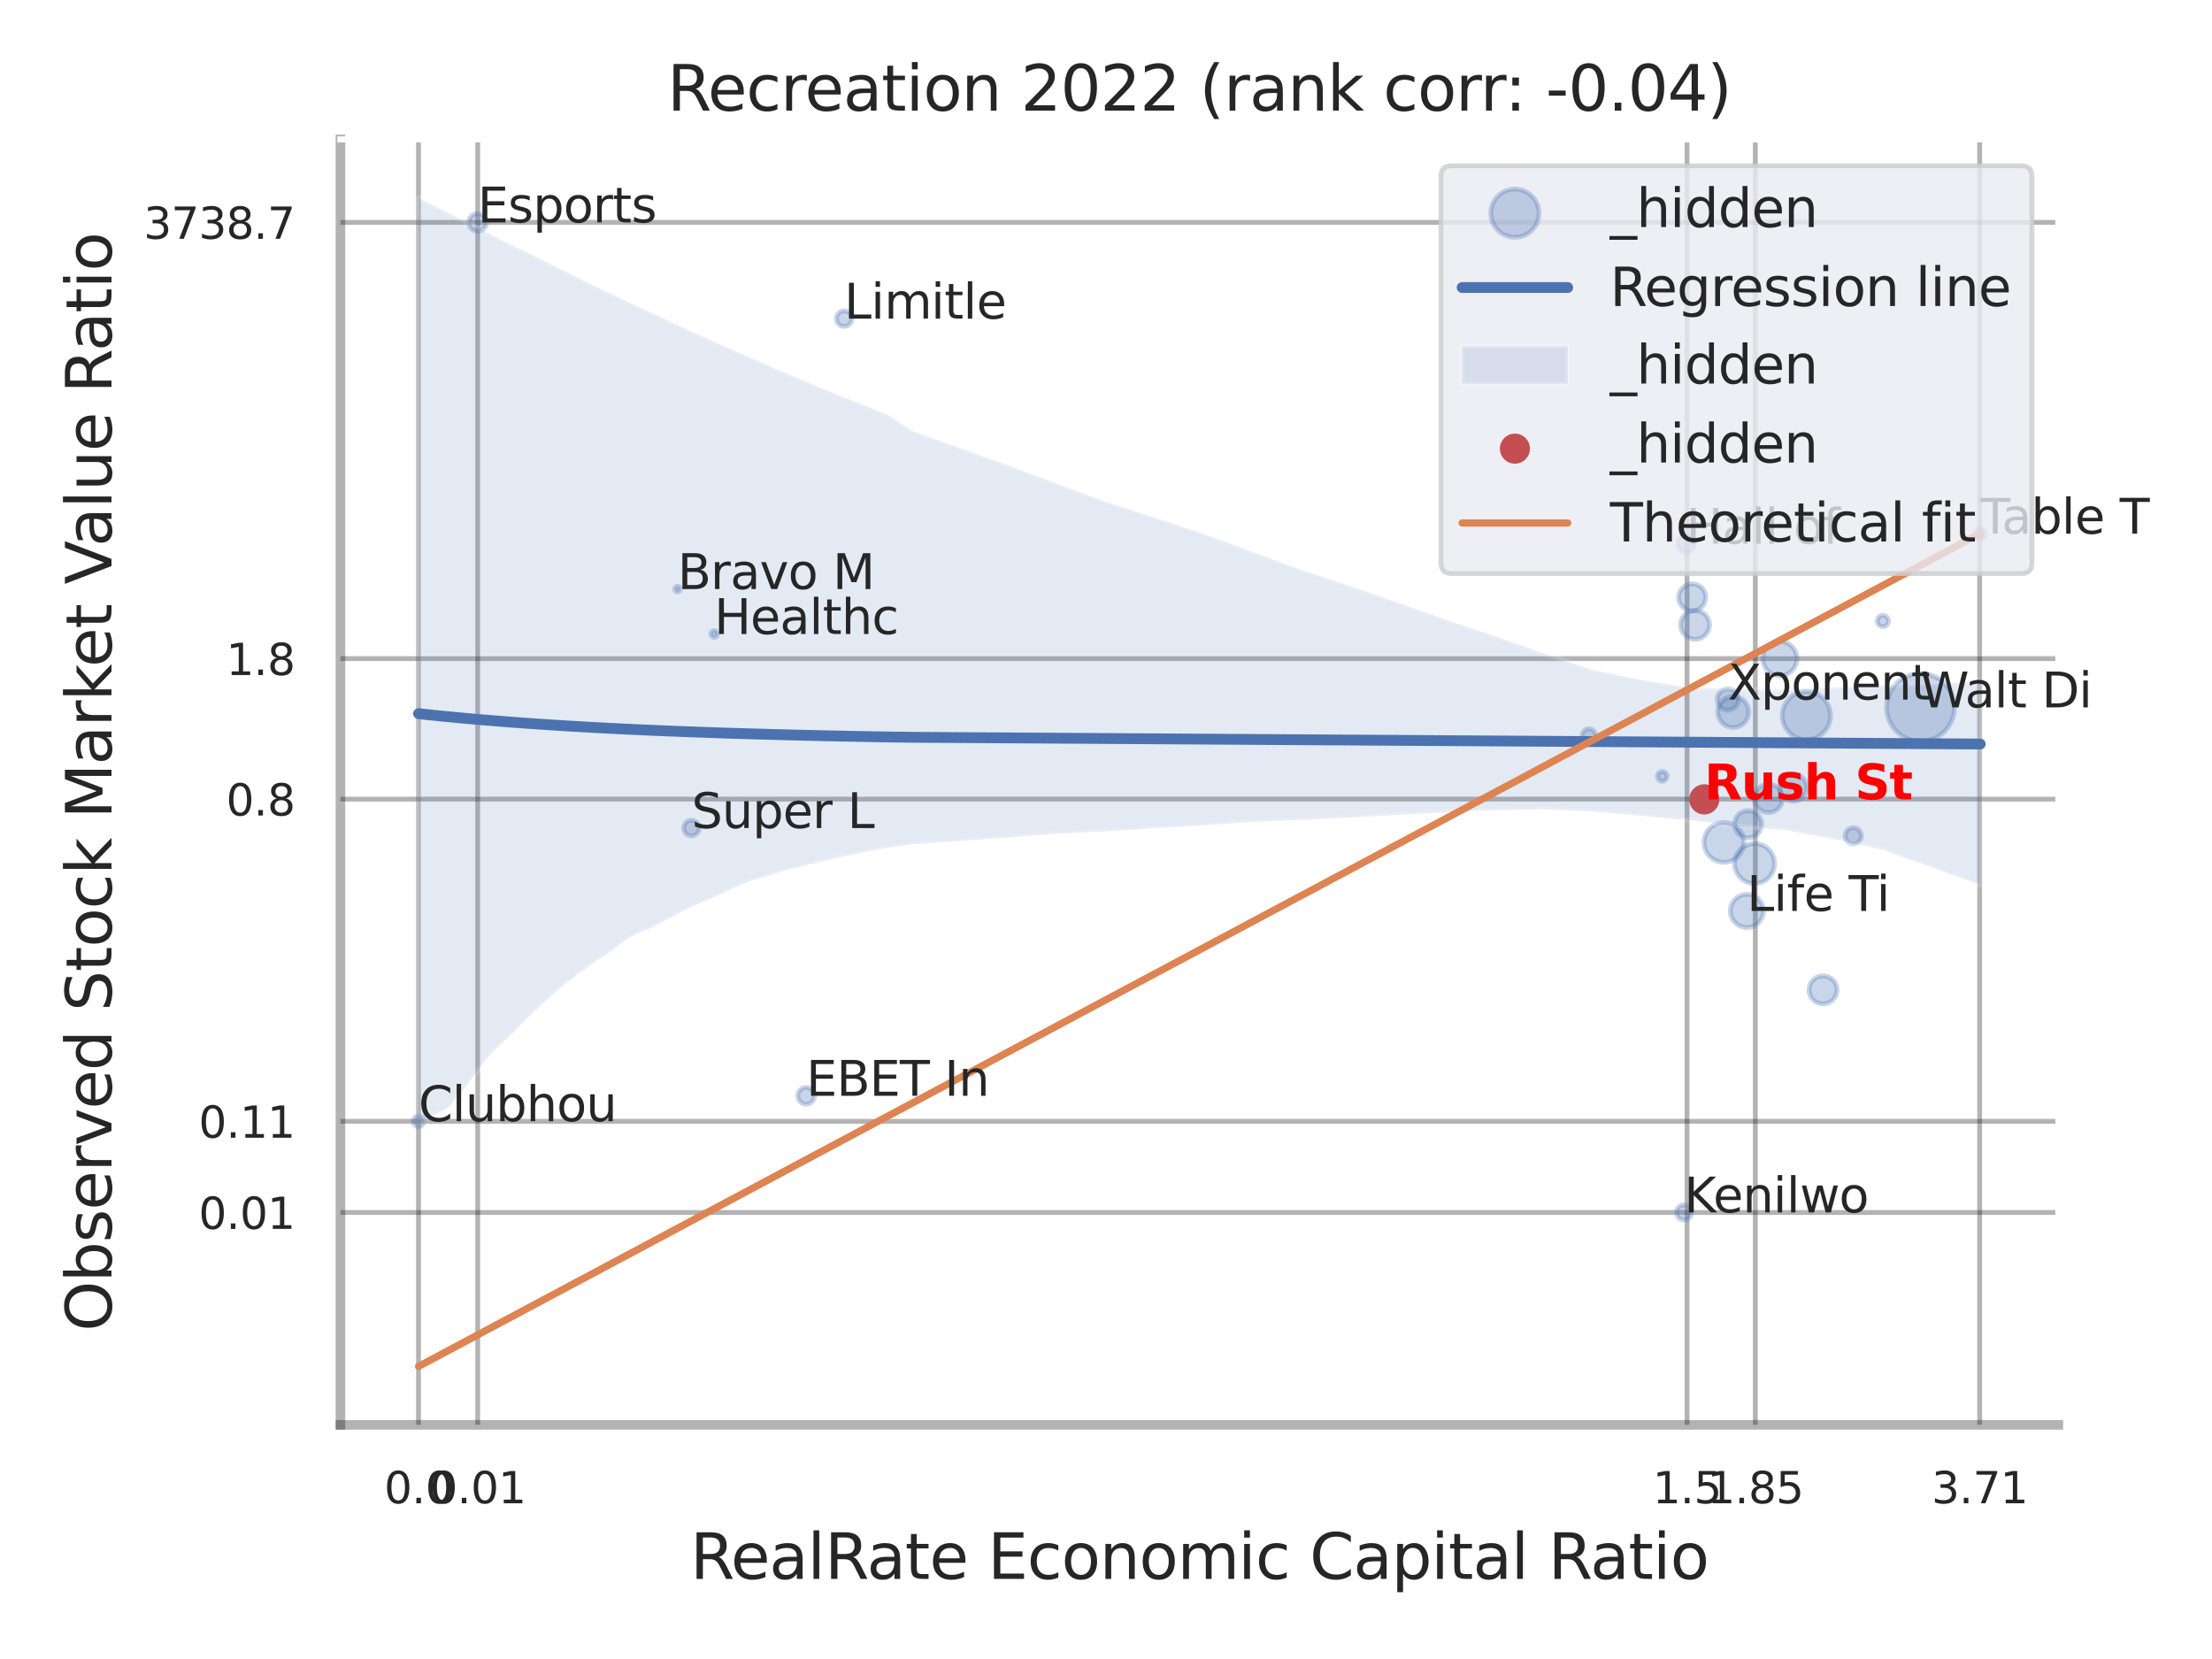 <?xml version="1.0" encoding="utf-8" standalone="no"?>
<!DOCTYPE svg PUBLIC "-//W3C//DTD SVG 1.1//EN"
  "http://www.w3.org/Graphics/SVG/1.1/DTD/svg11.dtd">
<svg xmlns:xlink="http://www.w3.org/1999/xlink" width="460.8pt" height="345.6pt" viewBox="0 0 460.8 345.6" xmlns="http://www.w3.org/2000/svg" version="1.1">
 <defs>
  <style type="text/css">*{stroke-linejoin: round; stroke-linecap: butt}</style>
 </defs>
 <g id="figure_1">
  <g id="patch_1">
   <path d="M 0 345.6 
L 460.8 345.6 
L 460.8 0 
L 0 0 
z
" style="fill: #ffffff"/>
  </g>
  <g id="axes_1">
   <g id="patch_2">
    <path d="M 70.92 296.82 
L 428.793 296.82 
L 428.793 29.04 
L 70.92 29.04 
z
" style="fill: #ffffff"/>
   </g>
   <g id="matplotlib.axis_1">
    <g id="xtick_1">
     <g id="line2d_1">
      <path d="M 87.183 296.82 
L 87.183 29.04 
" clip-path="url(#pfca30d8e76)" style="fill: none; stroke: #000000; stroke-opacity: 0.3; stroke-linecap: round"/>
     </g>
     <g id="text_1">
      <!-- 0.0 -->
      <g style="fill: #262626" transform="translate(80.026 313.159) scale(0.09 -0.09)">
       <defs>
        <path id="DejaVuSans-30" d="M 2034 4250 
Q 1547 4250 1301 3770 
Q 1056 3291 1056 2328 
Q 1056 1369 1301 889 
Q 1547 409 2034 409 
Q 2525 409 2770 889 
Q 3016 1369 3016 2328 
Q 3016 3291 2770 3770 
Q 2525 4250 2034 4250 
z
M 2034 4750 
Q 2819 4750 3233 4129 
Q 3647 3509 3647 2328 
Q 3647 1150 3233 529 
Q 2819 -91 2034 -91 
Q 1250 -91 836 529 
Q 422 1150 422 2328 
Q 422 3509 836 4129 
Q 1250 4750 2034 4750 
z
" transform="scale(0.016)"/>
        <path id="DejaVuSans-2e" d="M 684 794 
L 1344 794 
L 1344 0 
L 684 0 
L 684 794 
z
" transform="scale(0.016)"/>
       </defs>
       <use xlink:href="#DejaVuSans-30"/>
       <use xlink:href="#DejaVuSans-2e" transform="translate(63.623 0)"/>
       <use xlink:href="#DejaVuSans-30" transform="translate(95.41 0)"/>
      </g>
     </g>
    </g>
    <g id="xtick_2">
     <g id="line2d_2">
      <path d="M 99.511 296.82 
L 99.511 29.04 
" clip-path="url(#pfca30d8e76)" style="fill: none; stroke: #000000; stroke-opacity: 0.3; stroke-linecap: round"/>
     </g>
     <g id="text_2">
      <!-- 0.01 -->
      <g style="fill: #262626" transform="translate(89.491 313.159) scale(0.09 -0.09)">
       <defs>
        <path id="DejaVuSans-31" d="M 794 531 
L 1825 531 
L 1825 4091 
L 703 3866 
L 703 4441 
L 1819 4666 
L 2450 4666 
L 2450 531 
L 3481 531 
L 3481 0 
L 794 0 
L 794 531 
z
" transform="scale(0.016)"/>
       </defs>
       <use xlink:href="#DejaVuSans-30"/>
       <use xlink:href="#DejaVuSans-2e" transform="translate(63.623 0)"/>
       <use xlink:href="#DejaVuSans-30" transform="translate(95.41 0)"/>
       <use xlink:href="#DejaVuSans-31" transform="translate(159.033 0)"/>
      </g>
     </g>
    </g>
    <g id="xtick_3">
     <g id="line2d_3">
      <path d="M 351.441 296.82 
L 351.441 29.04 
" clip-path="url(#pfca30d8e76)" style="fill: none; stroke: #000000; stroke-opacity: 0.3; stroke-linecap: round"/>
     </g>
     <g id="text_3">
      <!-- 1.5 -->
      <g style="fill: #262626" transform="translate(344.285 313.159) scale(0.09 -0.09)">
       <defs>
        <path id="DejaVuSans-35" d="M 691 4666 
L 3169 4666 
L 3169 4134 
L 1269 4134 
L 1269 2991 
Q 1406 3038 1543 3061 
Q 1681 3084 1819 3084 
Q 2600 3084 3056 2656 
Q 3513 2228 3513 1497 
Q 3513 744 3044 326 
Q 2575 -91 1722 -91 
Q 1428 -91 1123 -41 
Q 819 9 494 109 
L 494 744 
Q 775 591 1075 516 
Q 1375 441 1709 441 
Q 2250 441 2565 725 
Q 2881 1009 2881 1497 
Q 2881 1984 2565 2268 
Q 2250 2553 1709 2553 
Q 1456 2553 1204 2497 
Q 953 2441 691 2322 
L 691 4666 
z
" transform="scale(0.016)"/>
       </defs>
       <use xlink:href="#DejaVuSans-31"/>
       <use xlink:href="#DejaVuSans-2e" transform="translate(63.623 0)"/>
       <use xlink:href="#DejaVuSans-35" transform="translate(95.41 0)"/>
      </g>
     </g>
    </g>
    <g id="xtick_4">
     <g id="line2d_4">
      <path d="M 365.665 296.82 
L 365.665 29.04 
" clip-path="url(#pfca30d8e76)" style="fill: none; stroke: #000000; stroke-opacity: 0.3; stroke-linecap: round"/>
     </g>
     <g id="text_4">
      <!-- 1.85 -->
      <g style="fill: #262626" transform="translate(355.645 313.159) scale(0.09 -0.09)">
       <defs>
        <path id="DejaVuSans-38" d="M 2034 2216 
Q 1584 2216 1326 1975 
Q 1069 1734 1069 1313 
Q 1069 891 1326 650 
Q 1584 409 2034 409 
Q 2484 409 2743 651 
Q 3003 894 3003 1313 
Q 3003 1734 2745 1975 
Q 2488 2216 2034 2216 
z
M 1403 2484 
Q 997 2584 770 2862 
Q 544 3141 544 3541 
Q 544 4100 942 4425 
Q 1341 4750 2034 4750 
Q 2731 4750 3128 4425 
Q 3525 4100 3525 3541 
Q 3525 3141 3298 2862 
Q 3072 2584 2669 2484 
Q 3125 2378 3379 2068 
Q 3634 1759 3634 1313 
Q 3634 634 3220 271 
Q 2806 -91 2034 -91 
Q 1263 -91 848 271 
Q 434 634 434 1313 
Q 434 1759 690 2068 
Q 947 2378 1403 2484 
z
M 1172 3481 
Q 1172 3119 1398 2916 
Q 1625 2713 2034 2713 
Q 2441 2713 2670 2916 
Q 2900 3119 2900 3481 
Q 2900 3844 2670 4047 
Q 2441 4250 2034 4250 
Q 1625 4250 1398 4047 
Q 1172 3844 1172 3481 
z
" transform="scale(0.016)"/>
       </defs>
       <use xlink:href="#DejaVuSans-31"/>
       <use xlink:href="#DejaVuSans-2e" transform="translate(63.623 0)"/>
       <use xlink:href="#DejaVuSans-38" transform="translate(95.41 0)"/>
       <use xlink:href="#DejaVuSans-35" transform="translate(159.033 0)"/>
      </g>
     </g>
    </g>
    <g id="xtick_5">
     <g id="line2d_5">
      <path d="M 412.399 296.82 
L 412.399 29.04 
" clip-path="url(#pfca30d8e76)" style="fill: none; stroke: #000000; stroke-opacity: 0.3; stroke-linecap: round"/>
     </g>
     <g id="text_5">
      <!-- 3.71 -->
      <g style="fill: #262626" transform="translate(402.38 313.159) scale(0.09 -0.09)">
       <defs>
        <path id="DejaVuSans-33" d="M 2597 2516 
Q 3050 2419 3304 2112 
Q 3559 1806 3559 1356 
Q 3559 666 3084 287 
Q 2609 -91 1734 -91 
Q 1441 -91 1130 -33 
Q 819 25 488 141 
L 488 750 
Q 750 597 1062 519 
Q 1375 441 1716 441 
Q 2309 441 2620 675 
Q 2931 909 2931 1356 
Q 2931 1769 2642 2001 
Q 2353 2234 1838 2234 
L 1294 2234 
L 1294 2753 
L 1863 2753 
Q 2328 2753 2575 2939 
Q 2822 3125 2822 3475 
Q 2822 3834 2567 4026 
Q 2313 4219 1838 4219 
Q 1578 4219 1281 4162 
Q 984 4106 628 3988 
L 628 4550 
Q 988 4650 1302 4700 
Q 1616 4750 1894 4750 
Q 2613 4750 3031 4423 
Q 3450 4097 3450 3541 
Q 3450 3153 3228 2886 
Q 3006 2619 2597 2516 
z
" transform="scale(0.016)"/>
        <path id="DejaVuSans-37" d="M 525 4666 
L 3525 4666 
L 3525 4397 
L 1831 0 
L 1172 0 
L 2766 4134 
L 525 4134 
L 525 4666 
z
" transform="scale(0.016)"/>
       </defs>
       <use xlink:href="#DejaVuSans-33"/>
       <use xlink:href="#DejaVuSans-2e" transform="translate(63.623 0)"/>
       <use xlink:href="#DejaVuSans-37" transform="translate(95.41 0)"/>
       <use xlink:href="#DejaVuSans-31" transform="translate(159.033 0)"/>
      </g>
     </g>
    </g>
    <g id="xtick_6"/>
    <g id="xtick_7"/>
    <g id="xtick_8"/>
    <g id="text_6">
     <!-- RealRate Economic Capital Ratio -->
     <g style="fill: #262626" transform="translate(143.803 328.908) scale(0.13 -0.13)">
      <defs>
       <path id="DejaVuSans-52" d="M 2841 2188 
Q 3044 2119 3236 1894 
Q 3428 1669 3622 1275 
L 4263 0 
L 3584 0 
L 2988 1197 
Q 2756 1666 2539 1819 
Q 2322 1972 1947 1972 
L 1259 1972 
L 1259 0 
L 628 0 
L 628 4666 
L 2053 4666 
Q 2853 4666 3247 4331 
Q 3641 3997 3641 3322 
Q 3641 2881 3436 2590 
Q 3231 2300 2841 2188 
z
M 1259 4147 
L 1259 2491 
L 2053 2491 
Q 2509 2491 2742 2702 
Q 2975 2913 2975 3322 
Q 2975 3731 2742 3939 
Q 2509 4147 2053 4147 
L 1259 4147 
z
" transform="scale(0.016)"/>
       <path id="DejaVuSans-65" d="M 3597 1894 
L 3597 1613 
L 953 1613 
Q 991 1019 1311 708 
Q 1631 397 2203 397 
Q 2534 397 2845 478 
Q 3156 559 3463 722 
L 3463 178 
Q 3153 47 2828 -22 
Q 2503 -91 2169 -91 
Q 1331 -91 842 396 
Q 353 884 353 1716 
Q 353 2575 817 3079 
Q 1281 3584 2069 3584 
Q 2775 3584 3186 3129 
Q 3597 2675 3597 1894 
z
M 3022 2063 
Q 3016 2534 2758 2815 
Q 2500 3097 2075 3097 
Q 1594 3097 1305 2825 
Q 1016 2553 972 2059 
L 3022 2063 
z
" transform="scale(0.016)"/>
       <path id="DejaVuSans-61" d="M 2194 1759 
Q 1497 1759 1228 1600 
Q 959 1441 959 1056 
Q 959 750 1161 570 
Q 1363 391 1709 391 
Q 2188 391 2477 730 
Q 2766 1069 2766 1631 
L 2766 1759 
L 2194 1759 
z
M 3341 1997 
L 3341 0 
L 2766 0 
L 2766 531 
Q 2569 213 2275 61 
Q 1981 -91 1556 -91 
Q 1019 -91 701 211 
Q 384 513 384 1019 
Q 384 1609 779 1909 
Q 1175 2209 1959 2209 
L 2766 2209 
L 2766 2266 
Q 2766 2663 2505 2880 
Q 2244 3097 1772 3097 
Q 1472 3097 1187 3025 
Q 903 2953 641 2809 
L 641 3341 
Q 956 3463 1253 3523 
Q 1550 3584 1831 3584 
Q 2591 3584 2966 3190 
Q 3341 2797 3341 1997 
z
" transform="scale(0.016)"/>
       <path id="DejaVuSans-6c" d="M 603 4863 
L 1178 4863 
L 1178 0 
L 603 0 
L 603 4863 
z
" transform="scale(0.016)"/>
       <path id="DejaVuSans-74" d="M 1172 4494 
L 1172 3500 
L 2356 3500 
L 2356 3053 
L 1172 3053 
L 1172 1153 
Q 1172 725 1289 603 
Q 1406 481 1766 481 
L 2356 481 
L 2356 0 
L 1766 0 
Q 1100 0 847 248 
Q 594 497 594 1153 
L 594 3053 
L 172 3053 
L 172 3500 
L 594 3500 
L 594 4494 
L 1172 4494 
z
" transform="scale(0.016)"/>
       <path id="DejaVuSans-20" transform="scale(0.016)"/>
       <path id="DejaVuSans-45" d="M 628 4666 
L 3578 4666 
L 3578 4134 
L 1259 4134 
L 1259 2753 
L 3481 2753 
L 3481 2222 
L 1259 2222 
L 1259 531 
L 3634 531 
L 3634 0 
L 628 0 
L 628 4666 
z
" transform="scale(0.016)"/>
       <path id="DejaVuSans-63" d="M 3122 3366 
L 3122 2828 
Q 2878 2963 2633 3030 
Q 2388 3097 2138 3097 
Q 1578 3097 1268 2742 
Q 959 2388 959 1747 
Q 959 1106 1268 751 
Q 1578 397 2138 397 
Q 2388 397 2633 464 
Q 2878 531 3122 666 
L 3122 134 
Q 2881 22 2623 -34 
Q 2366 -91 2075 -91 
Q 1284 -91 818 406 
Q 353 903 353 1747 
Q 353 2603 823 3093 
Q 1294 3584 2113 3584 
Q 2378 3584 2631 3529 
Q 2884 3475 3122 3366 
z
" transform="scale(0.016)"/>
       <path id="DejaVuSans-6f" d="M 1959 3097 
Q 1497 3097 1228 2736 
Q 959 2375 959 1747 
Q 959 1119 1226 758 
Q 1494 397 1959 397 
Q 2419 397 2687 759 
Q 2956 1122 2956 1747 
Q 2956 2369 2687 2733 
Q 2419 3097 1959 3097 
z
M 1959 3584 
Q 2709 3584 3137 3096 
Q 3566 2609 3566 1747 
Q 3566 888 3137 398 
Q 2709 -91 1959 -91 
Q 1206 -91 779 398 
Q 353 888 353 1747 
Q 353 2609 779 3096 
Q 1206 3584 1959 3584 
z
" transform="scale(0.016)"/>
       <path id="DejaVuSans-6e" d="M 3513 2113 
L 3513 0 
L 2938 0 
L 2938 2094 
Q 2938 2591 2744 2837 
Q 2550 3084 2163 3084 
Q 1697 3084 1428 2787 
Q 1159 2491 1159 1978 
L 1159 0 
L 581 0 
L 581 3500 
L 1159 3500 
L 1159 2956 
Q 1366 3272 1645 3428 
Q 1925 3584 2291 3584 
Q 2894 3584 3203 3211 
Q 3513 2838 3513 2113 
z
" transform="scale(0.016)"/>
       <path id="DejaVuSans-6d" d="M 3328 2828 
Q 3544 3216 3844 3400 
Q 4144 3584 4550 3584 
Q 5097 3584 5394 3201 
Q 5691 2819 5691 2113 
L 5691 0 
L 5113 0 
L 5113 2094 
Q 5113 2597 4934 2840 
Q 4756 3084 4391 3084 
Q 3944 3084 3684 2787 
Q 3425 2491 3425 1978 
L 3425 0 
L 2847 0 
L 2847 2094 
Q 2847 2600 2669 2842 
Q 2491 3084 2119 3084 
Q 1678 3084 1418 2786 
Q 1159 2488 1159 1978 
L 1159 0 
L 581 0 
L 581 3500 
L 1159 3500 
L 1159 2956 
Q 1356 3278 1631 3431 
Q 1906 3584 2284 3584 
Q 2666 3584 2933 3390 
Q 3200 3197 3328 2828 
z
" transform="scale(0.016)"/>
       <path id="DejaVuSans-69" d="M 603 3500 
L 1178 3500 
L 1178 0 
L 603 0 
L 603 3500 
z
M 603 4863 
L 1178 4863 
L 1178 4134 
L 603 4134 
L 603 4863 
z
" transform="scale(0.016)"/>
       <path id="DejaVuSans-43" d="M 4122 4306 
L 4122 3641 
Q 3803 3938 3442 4084 
Q 3081 4231 2675 4231 
Q 1875 4231 1450 3742 
Q 1025 3253 1025 2328 
Q 1025 1406 1450 917 
Q 1875 428 2675 428 
Q 3081 428 3442 575 
Q 3803 722 4122 1019 
L 4122 359 
Q 3791 134 3420 21 
Q 3050 -91 2638 -91 
Q 1578 -91 968 557 
Q 359 1206 359 2328 
Q 359 3453 968 4101 
Q 1578 4750 2638 4750 
Q 3056 4750 3426 4639 
Q 3797 4528 4122 4306 
z
" transform="scale(0.016)"/>
       <path id="DejaVuSans-70" d="M 1159 525 
L 1159 -1331 
L 581 -1331 
L 581 3500 
L 1159 3500 
L 1159 2969 
Q 1341 3281 1617 3432 
Q 1894 3584 2278 3584 
Q 2916 3584 3314 3078 
Q 3713 2572 3713 1747 
Q 3713 922 3314 415 
Q 2916 -91 2278 -91 
Q 1894 -91 1617 61 
Q 1341 213 1159 525 
z
M 3116 1747 
Q 3116 2381 2855 2742 
Q 2594 3103 2138 3103 
Q 1681 3103 1420 2742 
Q 1159 2381 1159 1747 
Q 1159 1113 1420 752 
Q 1681 391 2138 391 
Q 2594 391 2855 752 
Q 3116 1113 3116 1747 
z
" transform="scale(0.016)"/>
      </defs>
      <use xlink:href="#DejaVuSans-52"/>
      <use xlink:href="#DejaVuSans-65" transform="translate(64.982 0)"/>
      <use xlink:href="#DejaVuSans-61" transform="translate(126.506 0)"/>
      <use xlink:href="#DejaVuSans-6c" transform="translate(187.785 0)"/>
      <use xlink:href="#DejaVuSans-52" transform="translate(215.568 0)"/>
      <use xlink:href="#DejaVuSans-61" transform="translate(282.801 0)"/>
      <use xlink:href="#DejaVuSans-74" transform="translate(344.08 0)"/>
      <use xlink:href="#DejaVuSans-65" transform="translate(383.289 0)"/>
      <use xlink:href="#DejaVuSans-20" transform="translate(444.812 0)"/>
      <use xlink:href="#DejaVuSans-45" transform="translate(476.6 0)"/>
      <use xlink:href="#DejaVuSans-63" transform="translate(539.783 0)"/>
      <use xlink:href="#DejaVuSans-6f" transform="translate(594.764 0)"/>
      <use xlink:href="#DejaVuSans-6e" transform="translate(655.945 0)"/>
      <use xlink:href="#DejaVuSans-6f" transform="translate(719.324 0)"/>
      <use xlink:href="#DejaVuSans-6d" transform="translate(780.506 0)"/>
      <use xlink:href="#DejaVuSans-69" transform="translate(877.918 0)"/>
      <use xlink:href="#DejaVuSans-63" transform="translate(905.701 0)"/>
      <use xlink:href="#DejaVuSans-20" transform="translate(960.682 0)"/>
      <use xlink:href="#DejaVuSans-43" transform="translate(992.469 0)"/>
      <use xlink:href="#DejaVuSans-61" transform="translate(1062.293 0)"/>
      <use xlink:href="#DejaVuSans-70" transform="translate(1123.572 0)"/>
      <use xlink:href="#DejaVuSans-69" transform="translate(1187.049 0)"/>
      <use xlink:href="#DejaVuSans-74" transform="translate(1214.832 0)"/>
      <use xlink:href="#DejaVuSans-61" transform="translate(1254.041 0)"/>
      <use xlink:href="#DejaVuSans-6c" transform="translate(1315.32 0)"/>
      <use xlink:href="#DejaVuSans-20" transform="translate(1343.104 0)"/>
      <use xlink:href="#DejaVuSans-52" transform="translate(1374.891 0)"/>
      <use xlink:href="#DejaVuSans-61" transform="translate(1442.123 0)"/>
      <use xlink:href="#DejaVuSans-74" transform="translate(1503.402 0)"/>
      <use xlink:href="#DejaVuSans-69" transform="translate(1542.611 0)"/>
      <use xlink:href="#DejaVuSans-6f" transform="translate(1570.395 0)"/>
     </g>
    </g>
   </g>
   <g id="matplotlib.axis_2">
    <g id="ytick_1">
     <g id="line2d_6">
      <path d="M 70.92 252.581 
L 428.793 252.581 
" clip-path="url(#pfca30d8e76)" style="fill: none; stroke: #000000; stroke-opacity: 0.3; stroke-linecap: round"/>
     </g>
     <g id="text_7">
      <!-- 0.01 -->
      <g style="fill: #262626" transform="translate(41.381 256) scale(0.09 -0.09)">
       <use xlink:href="#DejaVuSans-30"/>
       <use xlink:href="#DejaVuSans-2e" transform="translate(63.623 0)"/>
       <use xlink:href="#DejaVuSans-30" transform="translate(95.41 0)"/>
       <use xlink:href="#DejaVuSans-31" transform="translate(159.033 0)"/>
      </g>
     </g>
    </g>
    <g id="ytick_2">
     <g id="line2d_7">
      <path d="M 70.92 233.588 
L 428.793 233.588 
" clip-path="url(#pfca30d8e76)" style="fill: none; stroke: #000000; stroke-opacity: 0.3; stroke-linecap: round"/>
     </g>
     <g id="text_8">
      <!-- 0.11 -->
      <g style="fill: #262626" transform="translate(41.381 237.007) scale(0.09 -0.09)">
       <use xlink:href="#DejaVuSans-30"/>
       <use xlink:href="#DejaVuSans-2e" transform="translate(63.623 0)"/>
       <use xlink:href="#DejaVuSans-31" transform="translate(95.41 0)"/>
       <use xlink:href="#DejaVuSans-31" transform="translate(159.033 0)"/>
      </g>
     </g>
    </g>
    <g id="ytick_3">
     <g id="line2d_8">
      <path d="M 70.92 166.468 
L 428.793 166.468 
" clip-path="url(#pfca30d8e76)" style="fill: none; stroke: #000000; stroke-opacity: 0.3; stroke-linecap: round"/>
     </g>
     <g id="text_9">
      <!-- 0.8 -->
      <g style="fill: #262626" transform="translate(47.107 169.887) scale(0.09 -0.09)">
       <use xlink:href="#DejaVuSans-30"/>
       <use xlink:href="#DejaVuSans-2e" transform="translate(63.623 0)"/>
       <use xlink:href="#DejaVuSans-38" transform="translate(95.41 0)"/>
      </g>
     </g>
    </g>
    <g id="ytick_4">
     <g id="line2d_9">
      <path d="M 70.92 137.207 
L 428.793 137.207 
" clip-path="url(#pfca30d8e76)" style="fill: none; stroke: #000000; stroke-opacity: 0.3; stroke-linecap: round"/>
     </g>
     <g id="text_10">
      <!-- 1.8 -->
      <g style="fill: #262626" transform="translate(47.107 140.627) scale(0.09 -0.09)">
       <use xlink:href="#DejaVuSans-31"/>
       <use xlink:href="#DejaVuSans-2e" transform="translate(63.623 0)"/>
       <use xlink:href="#DejaVuSans-38" transform="translate(95.41 0)"/>
      </g>
     </g>
    </g>
    <g id="ytick_5">
     <g id="line2d_10">
      <path d="M 70.92 46.324 
L 428.793 46.324 
" clip-path="url(#pfca30d8e76)" style="fill: none; stroke: #000000; stroke-opacity: 0.3; stroke-linecap: round"/>
     </g>
     <g id="text_11">
      <!-- 3738.7 -->
      <g style="fill: #262626" transform="translate(29.928 49.744) scale(0.09 -0.09)">
       <use xlink:href="#DejaVuSans-33"/>
       <use xlink:href="#DejaVuSans-37" transform="translate(63.623 0)"/>
       <use xlink:href="#DejaVuSans-33" transform="translate(127.246 0)"/>
       <use xlink:href="#DejaVuSans-38" transform="translate(190.869 0)"/>
       <use xlink:href="#DejaVuSans-2e" transform="translate(254.492 0)"/>
       <use xlink:href="#DejaVuSans-37" transform="translate(286.279 0)"/>
      </g>
     </g>
    </g>
    <g id="ytick_6"/>
    <g id="ytick_7"/>
    <g id="ytick_8"/>
    <g id="ytick_9"/>
    <g id="ytick_10"/>
    <g id="text_12">
     <!-- Observed Stock Market Value Ratio -->
     <g style="fill: #262626" transform="translate(23.225 277.332) rotate(-90) scale(0.13 -0.13)">
      <defs>
       <path id="DejaVuSans-4f" d="M 2522 4238 
Q 1834 4238 1429 3725 
Q 1025 3213 1025 2328 
Q 1025 1447 1429 934 
Q 1834 422 2522 422 
Q 3209 422 3611 934 
Q 4013 1447 4013 2328 
Q 4013 3213 3611 3725 
Q 3209 4238 2522 4238 
z
M 2522 4750 
Q 3503 4750 4090 4092 
Q 4678 3434 4678 2328 
Q 4678 1225 4090 567 
Q 3503 -91 2522 -91 
Q 1538 -91 948 565 
Q 359 1222 359 2328 
Q 359 3434 948 4092 
Q 1538 4750 2522 4750 
z
" transform="scale(0.016)"/>
       <path id="DejaVuSans-62" d="M 3116 1747 
Q 3116 2381 2855 2742 
Q 2594 3103 2138 3103 
Q 1681 3103 1420 2742 
Q 1159 2381 1159 1747 
Q 1159 1113 1420 752 
Q 1681 391 2138 391 
Q 2594 391 2855 752 
Q 3116 1113 3116 1747 
z
M 1159 2969 
Q 1341 3281 1617 3432 
Q 1894 3584 2278 3584 
Q 2916 3584 3314 3078 
Q 3713 2572 3713 1747 
Q 3713 922 3314 415 
Q 2916 -91 2278 -91 
Q 1894 -91 1617 61 
Q 1341 213 1159 525 
L 1159 0 
L 581 0 
L 581 4863 
L 1159 4863 
L 1159 2969 
z
" transform="scale(0.016)"/>
       <path id="DejaVuSans-73" d="M 2834 3397 
L 2834 2853 
Q 2591 2978 2328 3040 
Q 2066 3103 1784 3103 
Q 1356 3103 1142 2972 
Q 928 2841 928 2578 
Q 928 2378 1081 2264 
Q 1234 2150 1697 2047 
L 1894 2003 
Q 2506 1872 2764 1633 
Q 3022 1394 3022 966 
Q 3022 478 2636 193 
Q 2250 -91 1575 -91 
Q 1294 -91 989 -36 
Q 684 19 347 128 
L 347 722 
Q 666 556 975 473 
Q 1284 391 1588 391 
Q 1994 391 2212 530 
Q 2431 669 2431 922 
Q 2431 1156 2273 1281 
Q 2116 1406 1581 1522 
L 1381 1569 
Q 847 1681 609 1914 
Q 372 2147 372 2553 
Q 372 3047 722 3315 
Q 1072 3584 1716 3584 
Q 2034 3584 2315 3537 
Q 2597 3491 2834 3397 
z
" transform="scale(0.016)"/>
       <path id="DejaVuSans-72" d="M 2631 2963 
Q 2534 3019 2420 3045 
Q 2306 3072 2169 3072 
Q 1681 3072 1420 2755 
Q 1159 2438 1159 1844 
L 1159 0 
L 581 0 
L 581 3500 
L 1159 3500 
L 1159 2956 
Q 1341 3275 1631 3429 
Q 1922 3584 2338 3584 
Q 2397 3584 2469 3576 
Q 2541 3569 2628 3553 
L 2631 2963 
z
" transform="scale(0.016)"/>
       <path id="DejaVuSans-76" d="M 191 3500 
L 800 3500 
L 1894 563 
L 2988 3500 
L 3597 3500 
L 2284 0 
L 1503 0 
L 191 3500 
z
" transform="scale(0.016)"/>
       <path id="DejaVuSans-64" d="M 2906 2969 
L 2906 4863 
L 3481 4863 
L 3481 0 
L 2906 0 
L 2906 525 
Q 2725 213 2448 61 
Q 2172 -91 1784 -91 
Q 1150 -91 751 415 
Q 353 922 353 1747 
Q 353 2572 751 3078 
Q 1150 3584 1784 3584 
Q 2172 3584 2448 3432 
Q 2725 3281 2906 2969 
z
M 947 1747 
Q 947 1113 1208 752 
Q 1469 391 1925 391 
Q 2381 391 2643 752 
Q 2906 1113 2906 1747 
Q 2906 2381 2643 2742 
Q 2381 3103 1925 3103 
Q 1469 3103 1208 2742 
Q 947 2381 947 1747 
z
" transform="scale(0.016)"/>
       <path id="DejaVuSans-53" d="M 3425 4513 
L 3425 3897 
Q 3066 4069 2747 4153 
Q 2428 4238 2131 4238 
Q 1616 4238 1336 4038 
Q 1056 3838 1056 3469 
Q 1056 3159 1242 3001 
Q 1428 2844 1947 2747 
L 2328 2669 
Q 3034 2534 3370 2195 
Q 3706 1856 3706 1288 
Q 3706 609 3251 259 
Q 2797 -91 1919 -91 
Q 1588 -91 1214 -16 
Q 841 59 441 206 
L 441 856 
Q 825 641 1194 531 
Q 1563 422 1919 422 
Q 2459 422 2753 634 
Q 3047 847 3047 1241 
Q 3047 1584 2836 1778 
Q 2625 1972 2144 2069 
L 1759 2144 
Q 1053 2284 737 2584 
Q 422 2884 422 3419 
Q 422 4038 858 4394 
Q 1294 4750 2059 4750 
Q 2388 4750 2728 4690 
Q 3069 4631 3425 4513 
z
" transform="scale(0.016)"/>
       <path id="DejaVuSans-6b" d="M 581 4863 
L 1159 4863 
L 1159 1991 
L 2875 3500 
L 3609 3500 
L 1753 1863 
L 3688 0 
L 2938 0 
L 1159 1709 
L 1159 0 
L 581 0 
L 581 4863 
z
" transform="scale(0.016)"/>
       <path id="DejaVuSans-4d" d="M 628 4666 
L 1569 4666 
L 2759 1491 
L 3956 4666 
L 4897 4666 
L 4897 0 
L 4281 0 
L 4281 4097 
L 3078 897 
L 2444 897 
L 1241 4097 
L 1241 0 
L 628 0 
L 628 4666 
z
" transform="scale(0.016)"/>
       <path id="DejaVuSans-56" d="M 1831 0 
L 50 4666 
L 709 4666 
L 2188 738 
L 3669 4666 
L 4325 4666 
L 2547 0 
L 1831 0 
z
" transform="scale(0.016)"/>
       <path id="DejaVuSans-75" d="M 544 1381 
L 544 3500 
L 1119 3500 
L 1119 1403 
Q 1119 906 1312 657 
Q 1506 409 1894 409 
Q 2359 409 2629 706 
Q 2900 1003 2900 1516 
L 2900 3500 
L 3475 3500 
L 3475 0 
L 2900 0 
L 2900 538 
Q 2691 219 2414 64 
Q 2138 -91 1772 -91 
Q 1169 -91 856 284 
Q 544 659 544 1381 
z
M 1991 3584 
L 1991 3584 
z
" transform="scale(0.016)"/>
      </defs>
      <use xlink:href="#DejaVuSans-4f"/>
      <use xlink:href="#DejaVuSans-62" transform="translate(78.711 0)"/>
      <use xlink:href="#DejaVuSans-73" transform="translate(142.188 0)"/>
      <use xlink:href="#DejaVuSans-65" transform="translate(194.287 0)"/>
      <use xlink:href="#DejaVuSans-72" transform="translate(255.811 0)"/>
      <use xlink:href="#DejaVuSans-76" transform="translate(296.924 0)"/>
      <use xlink:href="#DejaVuSans-65" transform="translate(356.104 0)"/>
      <use xlink:href="#DejaVuSans-64" transform="translate(417.627 0)"/>
      <use xlink:href="#DejaVuSans-20" transform="translate(481.104 0)"/>
      <use xlink:href="#DejaVuSans-53" transform="translate(512.891 0)"/>
      <use xlink:href="#DejaVuSans-74" transform="translate(576.367 0)"/>
      <use xlink:href="#DejaVuSans-6f" transform="translate(615.576 0)"/>
      <use xlink:href="#DejaVuSans-63" transform="translate(676.758 0)"/>
      <use xlink:href="#DejaVuSans-6b" transform="translate(731.738 0)"/>
      <use xlink:href="#DejaVuSans-20" transform="translate(789.648 0)"/>
      <use xlink:href="#DejaVuSans-4d" transform="translate(821.436 0)"/>
      <use xlink:href="#DejaVuSans-61" transform="translate(907.715 0)"/>
      <use xlink:href="#DejaVuSans-72" transform="translate(968.994 0)"/>
      <use xlink:href="#DejaVuSans-6b" transform="translate(1010.107 0)"/>
      <use xlink:href="#DejaVuSans-65" transform="translate(1064.393 0)"/>
      <use xlink:href="#DejaVuSans-74" transform="translate(1125.916 0)"/>
      <use xlink:href="#DejaVuSans-20" transform="translate(1165.125 0)"/>
      <use xlink:href="#DejaVuSans-56" transform="translate(1196.912 0)"/>
      <use xlink:href="#DejaVuSans-61" transform="translate(1257.57 0)"/>
      <use xlink:href="#DejaVuSans-6c" transform="translate(1318.85 0)"/>
      <use xlink:href="#DejaVuSans-75" transform="translate(1346.633 0)"/>
      <use xlink:href="#DejaVuSans-65" transform="translate(1410.012 0)"/>
      <use xlink:href="#DejaVuSans-20" transform="translate(1471.535 0)"/>
      <use xlink:href="#DejaVuSans-52" transform="translate(1503.322 0)"/>
      <use xlink:href="#DejaVuSans-61" transform="translate(1570.555 0)"/>
      <use xlink:href="#DejaVuSans-74" transform="translate(1631.834 0)"/>
      <use xlink:href="#DejaVuSans-69" transform="translate(1671.043 0)"/>
      <use xlink:href="#DejaVuSans-6f" transform="translate(1698.826 0)"/>
     </g>
    </g>
   </g>
   <g id="PathCollection_1">
    <path d="M 331.014 154.684 
C 331.39 154.684 331.752 154.534 332.018 154.268 
C 332.285 154.001 332.434 153.64 332.434 153.263 
C 332.434 152.887 332.285 152.525 332.018 152.259 
C 331.752 151.992 331.39 151.843 331.014 151.843 
C 330.637 151.843 330.275 151.992 330.009 152.259 
C 329.743 152.525 329.593 152.887 329.593 153.263 
C 329.593 153.64 329.743 154.001 330.009 154.268 
C 330.275 154.534 330.637 154.684 331.014 154.684 
z
" clip-path="url(#pfca30d8e76)" style="fill: #4c72b0; fill-opacity: 0.3; stroke: #4c72b0; stroke-opacity: 0.3"/>
    <path d="M 386.079 175.8 
C 386.526 175.8 386.956 175.622 387.272 175.306 
C 387.589 174.989 387.767 174.56 387.767 174.112 
C 387.767 173.665 387.589 173.235 387.272 172.919 
C 386.956 172.602 386.526 172.424 386.079 172.424 
C 385.631 172.424 385.202 172.602 384.885 172.919 
C 384.569 173.235 384.391 173.665 384.391 174.112 
C 384.391 174.56 384.569 174.989 384.885 175.306 
C 385.202 175.622 385.631 175.8 386.079 175.8 
z
" clip-path="url(#pfca30d8e76)" style="fill: #4c72b0; fill-opacity: 0.3; stroke: #4c72b0; stroke-opacity: 0.3"/>
    <path d="M 350.821 254.149 
C 351.24 254.149 351.642 253.983 351.938 253.687 
C 352.234 253.391 352.401 252.989 352.401 252.57 
C 352.401 252.152 352.234 251.75 351.938 251.454 
C 351.642 251.158 351.24 250.991 350.821 250.991 
C 350.403 250.991 350.001 251.158 349.705 251.454 
C 349.409 251.75 349.242 252.152 349.242 252.57 
C 349.242 252.989 349.409 253.391 349.705 253.687 
C 350.001 253.983 350.403 254.149 350.821 254.149 
z
" clip-path="url(#pfca30d8e76)" style="fill: #4c72b0; fill-opacity: 0.3; stroke: #4c72b0; stroke-opacity: 0.3"/>
    <path d="M 370.771 140.771 
C 371.719 140.771 372.629 140.394 373.299 139.724 
C 373.97 139.053 374.346 138.144 374.346 137.195 
C 374.346 136.247 373.97 135.338 373.299 134.667 
C 372.629 133.997 371.719 133.62 370.771 133.62 
C 369.823 133.62 368.913 133.997 368.243 134.667 
C 367.572 135.338 367.196 136.247 367.196 137.195 
C 367.196 138.144 367.572 139.053 368.243 139.724 
C 368.913 140.394 369.823 140.771 370.771 140.771 
z
" clip-path="url(#pfca30d8e76)" style="fill: #4c72b0; fill-opacity: 0.3; stroke: #4c72b0; stroke-opacity: 0.3"/>
    <path d="M 368.4 169.259 
C 369.184 169.259 369.937 168.947 370.491 168.392 
C 371.046 167.837 371.358 167.085 371.358 166.3 
C 371.358 165.516 371.046 164.764 370.491 164.209 
C 369.937 163.654 369.184 163.342 368.4 163.342 
C 367.615 163.342 366.863 163.654 366.308 164.209 
C 365.753 164.764 365.442 165.516 365.442 166.3 
C 365.442 167.085 365.753 167.837 366.308 168.392 
C 366.863 168.947 367.615 169.259 368.4 169.259 
z
" clip-path="url(#pfca30d8e76)" style="fill: #4c72b0; fill-opacity: 0.3; stroke: #4c72b0; stroke-opacity: 0.3"/>
    <path d="M 412.526 112.318 
C 412.83 112.318 413.121 112.197 413.336 111.983 
C 413.551 111.768 413.672 111.476 413.672 111.172 
C 413.672 110.869 413.551 110.577 413.336 110.362 
C 413.121 110.147 412.83 110.027 412.526 110.027 
C 412.222 110.027 411.93 110.147 411.716 110.362 
C 411.501 110.577 411.38 110.869 411.38 111.172 
C 411.38 111.476 411.501 111.768 411.716 111.983 
C 411.93 112.197 412.222 112.318 412.526 112.318 
z
" clip-path="url(#pfca30d8e76)" style="fill: #4c72b0; fill-opacity: 0.3; stroke: #4c72b0; stroke-opacity: 0.3"/>
    <path d="M 392.236 130.541 
C 392.546 130.541 392.845 130.418 393.064 130.198 
C 393.284 129.978 393.408 129.68 393.408 129.369 
C 393.408 129.058 393.284 128.76 393.064 128.54 
C 392.845 128.321 392.546 128.197 392.236 128.197 
C 391.925 128.197 391.627 128.321 391.407 128.54 
C 391.187 128.76 391.063 129.058 391.063 129.369 
C 391.063 129.68 391.187 129.978 391.407 130.198 
C 391.627 130.418 391.925 130.541 392.236 130.541 
z
" clip-path="url(#pfca30d8e76)" style="fill: #4c72b0; fill-opacity: 0.3; stroke: #4c72b0; stroke-opacity: 0.3"/>
    <path d="M 364.159 174.536 
C 364.91 174.536 365.63 174.238 366.16 173.707 
C 366.691 173.176 366.99 172.456 366.99 171.705 
C 366.99 170.955 366.691 170.235 366.16 169.704 
C 365.63 169.173 364.91 168.875 364.159 168.875 
C 363.408 168.875 362.688 169.173 362.158 169.704 
C 361.627 170.235 361.329 170.955 361.329 171.705 
C 361.329 172.456 361.627 173.176 362.158 173.707 
C 362.688 174.238 363.408 174.536 364.159 174.536 
z
" clip-path="url(#pfca30d8e76)" style="fill: #4c72b0; fill-opacity: 0.3; stroke: #4c72b0; stroke-opacity: 0.3"/>
    <path d="M 359.119 179.63 
C 360.219 179.63 361.273 179.194 362.051 178.416 
C 362.828 177.639 363.265 176.584 363.265 175.485 
C 363.265 174.385 362.828 173.331 362.051 172.553 
C 361.273 171.776 360.219 171.339 359.119 171.339 
C 358.02 171.339 356.965 171.776 356.188 172.553 
C 355.41 173.331 354.974 174.385 354.974 175.485 
C 354.974 176.584 355.41 177.639 356.188 178.416 
C 356.965 179.194 358.02 179.63 359.119 179.63 
z
" clip-path="url(#pfca30d8e76)" style="fill: #4c72b0; fill-opacity: 0.3; stroke: #4c72b0; stroke-opacity: 0.3"/>
    <path d="M 376.305 154.099 
C 377.639 154.099 378.918 153.569 379.861 152.626 
C 380.803 151.683 381.333 150.404 381.333 149.071 
C 381.333 147.737 380.803 146.458 379.861 145.516 
C 378.918 144.573 377.639 144.043 376.305 144.043 
C 374.972 144.043 373.693 144.573 372.75 145.516 
C 371.807 146.458 371.277 147.737 371.277 149.071 
C 371.277 150.404 371.807 151.683 372.75 152.626 
C 373.693 153.569 374.972 154.099 376.305 154.099 
z
" clip-path="url(#pfca30d8e76)" style="fill: #4c72b0; fill-opacity: 0.3; stroke: #4c72b0; stroke-opacity: 0.3"/>
    <path d="M 87.187 234.704 
C 87.487 234.704 87.776 234.584 87.988 234.372 
C 88.201 234.159 88.32 233.871 88.32 233.571 
C 88.32 233.27 88.201 232.982 87.988 232.77 
C 87.776 232.557 87.487 232.438 87.187 232.438 
C 86.886 232.438 86.598 232.557 86.386 232.77 
C 86.173 232.982 86.054 233.27 86.054 233.571 
C 86.054 233.871 86.173 234.159 86.386 234.372 
C 86.598 234.584 86.886 234.704 87.187 234.704 
z
" clip-path="url(#pfca30d8e76)" style="fill: #4c72b0; fill-opacity: 0.3; stroke: #4c72b0; stroke-opacity: 0.3"/>
    <path d="M 141.156 123.298 
C 141.314 123.298 141.465 123.235 141.576 123.124 
C 141.687 123.013 141.75 122.862 141.75 122.704 
C 141.75 122.547 141.687 122.396 141.576 122.285 
C 141.465 122.173 141.314 122.111 141.156 122.111 
C 140.999 122.111 140.848 122.173 140.737 122.285 
C 140.625 122.396 140.563 122.547 140.563 122.704 
C 140.563 122.862 140.625 123.013 140.737 123.124 
C 140.848 123.235 140.999 123.298 141.156 123.298 
z
" clip-path="url(#pfca30d8e76)" style="fill: #4c72b0; fill-opacity: 0.3; stroke: #4c72b0; stroke-opacity: 0.3"/>
    <path d="M 99.499 48.18 
C 99.988 48.18 100.457 47.986 100.802 47.64 
C 101.148 47.294 101.342 46.825 101.342 46.336 
C 101.342 45.848 101.148 45.379 100.802 45.033 
C 100.457 44.687 99.988 44.493 99.499 44.493 
C 99.01 44.493 98.541 44.687 98.196 45.033 
C 97.85 45.379 97.656 45.848 97.656 46.336 
C 97.656 46.825 97.85 47.294 98.196 47.64 
C 98.541 47.986 99.01 48.18 99.499 48.18 
z
" clip-path="url(#pfca30d8e76)" style="fill: #4c72b0; fill-opacity: 0.3; stroke: #4c72b0; stroke-opacity: 0.3"/>
    <path d="M 361.073 151.551 
C 361.929 151.551 362.751 151.21 363.357 150.605 
C 363.962 149.999 364.303 149.177 364.303 148.32 
C 364.303 147.464 363.962 146.642 363.357 146.036 
C 362.751 145.431 361.929 145.09 361.073 145.09 
C 360.216 145.09 359.394 145.431 358.789 146.036 
C 358.183 146.642 357.842 147.464 357.842 148.32 
C 357.842 149.177 358.183 149.999 358.789 150.605 
C 359.394 151.21 360.216 151.551 361.073 151.551 
z
" clip-path="url(#pfca30d8e76)" style="fill: #4c72b0; fill-opacity: 0.3; stroke: #4c72b0; stroke-opacity: 0.3"/>
    <path d="M 148.791 132.785 
C 148.979 132.785 149.16 132.711 149.292 132.578 
C 149.425 132.445 149.5 132.265 149.5 132.077 
C 149.5 131.889 149.425 131.708 149.292 131.576 
C 149.16 131.443 148.979 131.368 148.791 131.368 
C 148.604 131.368 148.423 131.443 148.29 131.576 
C 148.158 131.708 148.083 131.889 148.083 132.077 
C 148.083 132.265 148.158 132.445 148.29 132.578 
C 148.423 132.711 148.604 132.785 148.791 132.785 
z
" clip-path="url(#pfca30d8e76)" style="fill: #4c72b0; fill-opacity: 0.3; stroke: #4c72b0; stroke-opacity: 0.3"/>
    <path d="M 144.05 174.122 
C 144.48 174.122 144.893 173.951 145.197 173.647 
C 145.501 173.342 145.672 172.93 145.672 172.499 
C 145.672 172.069 145.501 171.656 145.197 171.352 
C 144.893 171.048 144.48 170.877 144.05 170.877 
C 143.619 170.877 143.207 171.048 142.903 171.352 
C 142.598 171.656 142.427 172.069 142.427 172.499 
C 142.427 172.93 142.598 173.342 142.903 173.647 
C 143.207 173.951 143.619 174.122 144.05 174.122 
z
" clip-path="url(#pfca30d8e76)" style="fill: #4c72b0; fill-opacity: 0.3; stroke: #4c72b0; stroke-opacity: 0.3"/>
    <path d="M 352.509 127.262 
C 353.258 127.262 353.977 126.965 354.507 126.435 
C 355.037 125.905 355.334 125.186 355.334 124.437 
C 355.334 123.687 355.037 122.969 354.507 122.439 
C 353.977 121.909 353.258 121.611 352.509 121.611 
C 351.759 121.611 351.041 121.909 350.511 122.439 
C 349.981 122.969 349.683 123.687 349.683 124.437 
C 349.683 125.186 349.981 125.905 350.511 126.435 
C 351.041 126.965 351.759 127.262 352.509 127.262 
z
" clip-path="url(#pfca30d8e76)" style="fill: #4c72b0; fill-opacity: 0.3; stroke: #4c72b0; stroke-opacity: 0.3"/>
    <path d="M 353.11 133.183 
C 353.908 133.183 354.674 132.866 355.238 132.302 
C 355.803 131.737 356.12 130.971 356.12 130.173 
C 356.12 129.375 355.803 128.609 355.238 128.045 
C 354.674 127.481 353.908 127.163 353.11 127.163 
C 352.312 127.163 351.546 127.481 350.982 128.045 
C 350.417 128.609 350.1 129.375 350.1 130.173 
C 350.1 130.971 350.417 131.737 350.982 132.302 
C 351.546 132.866 352.312 133.183 353.11 133.183 
z
" clip-path="url(#pfca30d8e76)" style="fill: #4c72b0; fill-opacity: 0.3; stroke: #4c72b0; stroke-opacity: 0.3"/>
    <path d="M 346.273 162.744 
C 346.542 162.744 346.8 162.637 346.991 162.447 
C 347.181 162.257 347.288 161.998 347.288 161.729 
C 347.288 161.46 347.181 161.201 346.991 161.011 
C 346.8 160.821 346.542 160.714 346.273 160.714 
C 346.003 160.714 345.745 160.821 345.555 161.011 
C 345.364 161.201 345.257 161.46 345.257 161.729 
C 345.257 161.998 345.364 162.257 345.555 162.447 
C 345.745 162.637 346.003 162.744 346.273 162.744 
z
" clip-path="url(#pfca30d8e76)" style="fill: #4c72b0; fill-opacity: 0.3; stroke: #4c72b0; stroke-opacity: 0.3"/>
    <path d="M 373.574 166.926 
C 374.327 166.926 375.049 166.627 375.581 166.095 
C 376.114 165.563 376.413 164.841 376.413 164.088 
C 376.413 163.335 376.114 162.613 375.581 162.081 
C 375.049 161.549 374.327 161.249 373.574 161.249 
C 372.822 161.249 372.1 161.549 371.567 162.081 
C 371.035 162.613 370.736 163.335 370.736 164.088 
C 370.736 164.841 371.035 165.563 371.567 166.095 
C 372.1 166.627 372.822 166.926 373.574 166.926 
z
" clip-path="url(#pfca30d8e76)" style="fill: #4c72b0; fill-opacity: 0.3; stroke: #4c72b0; stroke-opacity: 0.3"/>
    <path d="M 351.227 115.057 
C 351.701 115.057 352.157 114.869 352.493 114.533 
C 352.828 114.197 353.017 113.742 353.017 113.267 
C 353.017 112.792 352.828 112.337 352.493 112.001 
C 352.157 111.665 351.701 111.476 351.227 111.476 
C 350.752 111.476 350.296 111.665 349.96 112.001 
C 349.625 112.337 349.436 112.792 349.436 113.267 
C 349.436 113.742 349.625 114.197 349.96 114.533 
C 350.296 114.869 350.752 115.057 351.227 115.057 
z
" clip-path="url(#pfca30d8e76)" style="fill: #4c72b0; fill-opacity: 0.3; stroke: #4c72b0; stroke-opacity: 0.3"/>
    <path d="M 400.08 154.431 
C 401.955 154.431 403.754 153.686 405.08 152.36 
C 406.406 151.034 407.151 149.235 407.151 147.36 
C 407.151 145.485 406.406 143.686 405.08 142.36 
C 403.754 141.034 401.955 140.289 400.08 140.289 
C 398.204 140.289 396.406 141.034 395.08 142.36 
C 393.754 143.686 393.008 145.485 393.008 147.36 
C 393.008 149.235 393.754 151.034 395.08 152.36 
C 396.406 153.686 398.204 154.431 400.08 154.431 
z
" clip-path="url(#pfca30d8e76)" style="fill: #4c72b0; fill-opacity: 0.3; stroke: #4c72b0; stroke-opacity: 0.3"/>
    <path d="M 365.502 184.068 
C 366.608 184.068 367.669 183.629 368.451 182.847 
C 369.233 182.065 369.673 181.004 369.673 179.898 
C 369.673 178.791 369.233 177.731 368.451 176.948 
C 367.669 176.166 366.608 175.727 365.502 175.727 
C 364.396 175.727 363.335 176.166 362.553 176.948 
C 361.771 177.731 361.331 178.791 361.331 179.898 
C 361.331 181.004 361.771 182.065 362.553 182.847 
C 363.335 183.629 364.396 184.068 365.502 184.068 
z
" clip-path="url(#pfca30d8e76)" style="fill: #4c72b0; fill-opacity: 0.3; stroke: #4c72b0; stroke-opacity: 0.3"/>
    <path d="M 355.035 169.162 
C 355.735 169.162 356.406 168.884 356.901 168.389 
C 357.396 167.894 357.674 167.223 357.674 166.523 
C 357.674 165.823 357.396 165.152 356.901 164.657 
C 356.406 164.162 355.735 163.884 355.035 163.884 
C 354.335 163.884 353.664 164.162 353.169 164.657 
C 352.674 165.152 352.396 165.823 352.396 166.523 
C 352.396 167.223 352.674 167.894 353.169 168.389 
C 353.664 168.884 354.335 169.162 355.035 169.162 
z
" clip-path="url(#pfca30d8e76)" style="fill: #4c72b0; fill-opacity: 0.3; stroke: #4c72b0; stroke-opacity: 0.3"/>
    <path d="M 379.775 209.13 
C 380.548 209.13 381.29 208.823 381.836 208.276 
C 382.383 207.73 382.69 206.988 382.69 206.215 
C 382.69 205.442 382.383 204.7 381.836 204.154 
C 381.29 203.607 380.548 203.3 379.775 203.3 
C 379.002 203.3 378.26 203.607 377.714 204.154 
C 377.167 204.7 376.86 205.442 376.86 206.215 
C 376.86 206.988 377.167 207.73 377.714 208.276 
C 378.26 208.823 379.002 209.13 379.775 209.13 
z
" clip-path="url(#pfca30d8e76)" style="fill: #4c72b0; fill-opacity: 0.3; stroke: #4c72b0; stroke-opacity: 0.3"/>
    <path d="M 359.948 147.961 
C 360.54 147.961 361.108 147.726 361.526 147.308 
C 361.945 146.889 362.18 146.322 362.18 145.73 
C 362.18 145.138 361.945 144.57 361.526 144.152 
C 361.108 143.733 360.54 143.498 359.948 143.498 
C 359.356 143.498 358.789 143.733 358.37 144.152 
C 357.952 144.57 357.716 145.138 357.716 145.73 
C 357.716 146.322 357.952 146.889 358.37 147.308 
C 358.789 147.726 359.356 147.961 359.948 147.961 
z
" clip-path="url(#pfca30d8e76)" style="fill: #4c72b0; fill-opacity: 0.3; stroke: #4c72b0; stroke-opacity: 0.3"/>
    <path d="M 175.864 67.995 
C 176.294 67.995 176.707 67.824 177.012 67.52 
C 177.316 67.215 177.487 66.802 177.487 66.372 
C 177.487 65.941 177.316 65.528 177.012 65.223 
C 176.707 64.919 176.294 64.748 175.864 64.748 
C 175.433 64.748 175.02 64.919 174.715 65.223 
C 174.411 65.528 174.24 65.941 174.24 66.372 
C 174.24 66.802 174.411 67.215 174.715 67.52 
C 175.02 67.824 175.433 67.995 175.864 67.995 
z
" clip-path="url(#pfca30d8e76)" style="fill: #4c72b0; fill-opacity: 0.3; stroke: #4c72b0; stroke-opacity: 0.3"/>
    <path d="M 167.95 230.019 
C 168.414 230.019 168.858 229.835 169.186 229.507 
C 169.514 229.179 169.699 228.734 169.699 228.27 
C 169.699 227.807 169.514 227.362 169.186 227.034 
C 168.858 226.706 168.414 226.522 167.95 226.522 
C 167.486 226.522 167.041 226.706 166.713 227.034 
C 166.385 227.362 166.201 227.807 166.201 228.27 
C 166.201 228.734 166.385 229.179 166.713 229.507 
C 167.041 229.835 167.486 230.019 167.95 230.019 
z
" clip-path="url(#pfca30d8e76)" style="fill: #4c72b0; fill-opacity: 0.3; stroke: #4c72b0; stroke-opacity: 0.3"/>
    <path d="M 363.908 193.214 
C 364.824 193.214 365.703 192.85 366.35 192.202 
C 366.998 191.555 367.362 190.676 367.362 189.76 
C 367.362 188.845 366.998 187.966 366.35 187.319 
C 365.703 186.671 364.824 186.307 363.908 186.307 
C 362.993 186.307 362.114 186.671 361.467 187.319 
C 360.819 187.966 360.455 188.845 360.455 189.76 
C 360.455 190.676 360.819 191.555 361.467 192.202 
C 362.114 192.85 362.993 193.214 363.908 193.214 
z
" clip-path="url(#pfca30d8e76)" style="fill: #4c72b0; fill-opacity: 0.3; stroke: #4c72b0; stroke-opacity: 0.3"/>
   </g>
   <g id="FillBetweenPolyCollection_1">
    <defs>
     <path id="m35ce9b0198" d="M 87.187 -304.388 
L 87.187 -111.467 
L 87.777 -111.794 
L 88.374 -112.126 
L 88.978 -112.461 
L 89.588 -112.8 
L 90.206 -113.143 
L 90.831 -113.49 
L 91.463 -113.838 
L 92.103 -114.161 
L 92.751 -114.487 
L 93.407 -114.817 
L 94.071 -115.644 
L 94.744 -116.493 
L 95.425 -117.343 
L 96.115 -118.193 
L 96.815 -119.043 
L 97.523 -119.893 
L 98.242 -120.838 
L 98.97 -121.831 
L 99.708 -122.825 
L 100.457 -123.819 
L 101.216 -124.813 
L 101.987 -125.773 
L 102.768 -126.545 
L 103.562 -127.316 
L 104.368 -128.087 
L 105.186 -128.858 
L 106.017 -129.629 
L 106.861 -130.449 
L 107.719 -131.331 
L 108.591 -132.213 
L 109.478 -133.102 
L 110.379 -134.013 
L 111.297 -134.873 
L 112.23 -135.756 
L 113.18 -136.639 
L 114.148 -137.493 
L 115.134 -138.41 
L 116.138 -139.293 
L 117.162 -140.175 
L 118.206 -141.06 
L 119.271 -141.767 
L 120.358 -142.696 
L 121.467 -143.408 
L 122.601 -144.226 
L 123.759 -145.112 
L 124.943 -145.911 
L 126.154 -146.674 
L 127.393 -147.584 
L 128.663 -148.518 
L 129.963 -149.453 
L 131.296 -150.388 
L 132.664 -151.065 
L 134.067 -151.669 
L 135.509 -152.253 
L 136.992 -153.003 
L 138.517 -153.807 
L 140.087 -154.624 
L 141.706 -155.464 
L 143.375 -156.395 
L 145.099 -157.169 
L 146.881 -157.89 
L 148.724 -158.704 
L 150.635 -159.52 
L 152.617 -160.519 
L 154.676 -161.484 
L 156.818 -162.231 
L 159.05 -162.914 
L 161.381 -163.601 
L 163.82 -164.415 
L 166.375 -165.008 
L 169.061 -165.632 
L 171.89 -166.306 
L 174.879 -166.983 
L 178.047 -167.669 
L 181.417 -168.405 
L 185.015 -169.028 
L 189.904 -169.71 
L 200.023 -170.449 
L 210.143 -171.141 
L 220.262 -171.959 
L 230.381 -172.436 
L 240.5 -173.081 
L 250.619 -173.702 
L 260.738 -174.372 
L 270.858 -174.803 
L 280.977 -175.309 
L 291.096 -175.845 
L 301.215 -176.381 
L 311.334 -176.823 
L 321.453 -176.993 
L 331.572 -176.591 
L 341.692 -175.668 
L 351.811 -174.763 
L 361.93 -173.521 
L 372.049 -172.657 
L 382.168 -170.776 
L 392.287 -168.556 
L 402.407 -164.918 
L 412.526 -161.224 
L 412.526 -203.722 
L 412.526 -203.722 
L 402.407 -203.108 
L 392.287 -202.762 
L 382.168 -202.299 
L 372.049 -201.834 
L 361.93 -202.025 
L 351.811 -202.318 
L 341.692 -203.985 
L 331.572 -206.079 
L 321.453 -209.505 
L 311.334 -213.109 
L 301.215 -216.493 
L 291.096 -220.1 
L 280.977 -223.598 
L 270.858 -226.941 
L 260.738 -230.689 
L 250.619 -234.431 
L 240.5 -237.778 
L 230.381 -241.041 
L 220.262 -244.804 
L 210.143 -248.578 
L 200.023 -252.255 
L 189.904 -255.856 
L 185.015 -259.172 
L 181.417 -260.601 
L 178.047 -261.932 
L 174.879 -263.178 
L 171.89 -264.411 
L 169.061 -265.588 
L 166.375 -266.71 
L 163.82 -267.818 
L 161.381 -268.864 
L 159.05 -269.878 
L 156.818 -270.838 
L 154.676 -271.783 
L 152.617 -272.698 
L 150.635 -273.565 
L 148.724 -274.405 
L 146.881 -275.242 
L 145.099 -276.033 
L 143.375 -276.803 
L 141.706 -277.601 
L 140.087 -278.333 
L 138.517 -279.094 
L 136.992 -279.822 
L 135.509 -280.513 
L 134.067 -281.187 
L 132.664 -281.846 
L 131.296 -282.49 
L 129.963 -283.119 
L 128.663 -283.735 
L 127.393 -284.337 
L 126.154 -284.927 
L 124.943 -285.508 
L 123.759 -286.082 
L 122.601 -286.638 
L 121.467 -287.183 
L 120.358 -287.742 
L 119.271 -288.293 
L 118.206 -288.833 
L 117.162 -289.35 
L 116.138 -289.84 
L 115.134 -290.331 
L 114.148 -290.828 
L 113.18 -291.316 
L 112.23 -291.796 
L 111.297 -292.268 
L 110.379 -292.722 
L 109.478 -293.168 
L 108.591 -293.595 
L 107.719 -294.022 
L 106.861 -294.439 
L 106.017 -294.85 
L 105.186 -295.255 
L 104.368 -295.658 
L 103.562 -296.074 
L 102.768 -296.485 
L 101.987 -296.889 
L 101.216 -297.282 
L 100.457 -297.662 
L 99.708 -298.038 
L 98.97 -298.408 
L 98.242 -298.774 
L 97.523 -299.135 
L 96.815 -299.491 
L 96.115 -299.843 
L 95.425 -300.191 
L 94.744 -300.534 
L 94.071 -300.873 
L 93.407 -301.208 
L 92.751 -301.539 
L 92.103 -301.867 
L 91.463 -302.191 
L 90.831 -302.511 
L 90.206 -302.827 
L 89.588 -303.14 
L 88.978 -303.455 
L 88.374 -303.77 
L 87.777 -304.081 
L 87.187 -304.388 
z
" style="stroke: #ffffff; stroke-opacity: 0.15"/>
    </defs>
    <g clip-path="url(#pfca30d8e76)">
     <use xlink:href="#m35ce9b0198" x="0" y="345.6" style="fill: #4c72b0; fill-opacity: 0.15; stroke: #ffffff; stroke-opacity: 0.15"/>
    </g>
   </g>
   <g id="PathCollection_2">
    <defs>
     <path id="m324f7c4c4f" d="M 0 2.639 
C 0.7 2.639 1.371 2.361 1.866 1.866 
C 2.361 1.371 2.639 0.7 2.639 0 
C 2.639 -0.7 2.361 -1.371 1.866 -1.866 
C 1.371 -2.361 0.7 -2.639 0 -2.639 
C -0.7 -2.639 -1.371 -2.361 -1.866 -1.866 
C -2.361 -1.371 -2.639 -0.7 -2.639 0 
C -2.639 0.7 -2.361 1.371 -1.866 1.866 
C -1.371 2.361 -0.7 2.639 0 2.639 
z
" style="stroke: #c44e52"/>
    </defs>
    <g clip-path="url(#pfca30d8e76)">
     <use xlink:href="#m324f7c4c4f" x="355.035" y="166.523" style="fill: #c44e52; stroke: #c44e52"/>
    </g>
   </g>
   <g id="line2d_11">
    <path d="M 87.187 148.669 
L 87.777 148.733 
L 88.374 148.796 
L 88.978 148.86 
L 89.588 148.924 
L 90.206 148.988 
L 90.831 149.052 
L 91.463 149.116 
L 92.103 149.18 
L 92.751 149.244 
L 93.407 149.308 
L 94.071 149.371 
L 94.744 149.435 
L 95.425 149.499 
L 96.115 149.563 
L 96.815 149.627 
L 97.523 149.691 
L 98.242 149.755 
L 98.97 149.819 
L 99.708 149.883 
L 100.457 149.946 
L 101.216 150.01 
L 101.987 150.074 
L 102.768 150.138 
L 103.562 150.202 
L 104.368 150.266 
L 105.186 150.33 
L 106.017 150.394 
L 106.861 150.458 
L 107.719 150.522 
L 108.591 150.585 
L 109.478 150.649 
L 110.379 150.713 
L 111.297 150.777 
L 112.23 150.841 
L 113.18 150.905 
L 114.148 150.969 
L 115.134 151.033 
L 116.138 151.097 
L 117.162 151.16 
L 118.206 151.224 
L 119.271 151.288 
L 120.358 151.352 
L 121.467 151.416 
L 122.601 151.48 
L 123.759 151.544 
L 124.943 151.608 
L 126.154 151.672 
L 127.393 151.735 
L 128.663 151.799 
L 129.963 151.863 
L 131.296 151.927 
L 132.664 151.991 
L 134.067 152.055 
L 135.509 152.119 
L 136.992 152.183 
L 138.517 152.247 
L 140.087 152.31 
L 141.706 152.374 
L 143.375 152.438 
L 145.099 152.502 
L 146.881 152.566 
L 148.724 152.63 
L 150.635 152.694 
L 152.617 152.758 
L 154.676 152.822 
L 156.818 152.885 
L 159.05 152.949 
L 161.381 153.013 
L 163.82 153.077 
L 166.375 153.141 
L 169.061 153.205 
L 171.89 153.269 
L 174.879 153.333 
L 178.047 153.397 
L 181.417 153.46 
L 185.015 153.524 
L 189.904 153.588 
L 200.023 153.652 
L 210.143 153.716 
L 220.262 153.78 
L 230.381 153.844 
L 240.5 153.908 
L 250.619 153.972 
L 260.738 154.035 
L 270.858 154.099 
L 280.977 154.163 
L 291.096 154.227 
L 301.215 154.291 
L 311.334 154.355 
L 321.453 154.419 
L 331.572 154.483 
L 341.692 154.547 
L 351.811 154.61 
L 361.93 154.674 
L 372.049 154.738 
L 382.168 154.802 
L 392.287 154.866 
L 402.407 154.93 
L 412.526 154.994 
" clip-path="url(#pfca30d8e76)" style="fill: none; stroke: #4c72b0; stroke-width: 2.25; stroke-linecap: round"/>
   </g>
   <g id="line2d_12">
    <path d="M 331.014 154.605 
L 386.079 125.236 
L 350.821 144.04 
L 370.771 133.4 
L 368.4 134.665 
L 412.526 111.131 
L 392.236 121.952 
L 364.159 136.927 
L 359.119 139.615 
L 376.305 130.449 
L 87.187 284.648 
L 141.156 255.864 
L 99.499 278.082 
L 361.073 138.573 
L 148.791 251.792 
L 144.05 254.321 
L 352.509 143.14 
L 353.11 142.82 
L 346.273 146.466 
L 373.574 131.905 
L 351.227 143.824 
L 400.08 117.769 
L 365.502 136.21 
L 355.035 141.793 
L 379.775 128.598 
L 359.948 139.172 
L 175.864 237.353 
L 167.95 241.574 
L 363.908 137.06 
" clip-path="url(#pfca30d8e76)" style="fill: none; stroke: #dd8452; stroke-width: 1.5; stroke-linecap: round"/>
   </g>
   <g id="patch_3">
    <path d="M 70.92 296.82 
L 70.92 29.04 
" style="fill: none; opacity: 0.3; stroke: #000000; stroke-width: 2; stroke-linejoin: miter; stroke-linecap: square"/>
   </g>
   <g id="patch_4">
    <path d="M 428.793 296.82 
L 428.793 29.04 
" style="fill: none; stroke: #ffffff; stroke-width: 1.25; stroke-linejoin: miter; stroke-linecap: square"/>
   </g>
   <g id="patch_5">
    <path d="M 70.92 296.82 
L 428.793 296.82 
" style="fill: none; opacity: 0.3; stroke: #000000; stroke-width: 2; stroke-linejoin: miter; stroke-linecap: square"/>
   </g>
   <g id="patch_6">
    <path d="M 70.92 29.04 
L 428.793 29.04 
" style="fill: none; stroke: #ffffff; stroke-width: 1.25; stroke-linejoin: miter; stroke-linecap: square"/>
   </g>
   <g id="text_13">
    <!-- Kenilwo -->
    <g style="fill: #262626" transform="translate(350.821 252.57) scale(0.1 -0.1)">
     <defs>
      <path id="DejaVuSans-4b" d="M 628 4666 
L 1259 4666 
L 1259 2694 
L 3353 4666 
L 4166 4666 
L 1850 2491 
L 4331 0 
L 3500 0 
L 1259 2247 
L 1259 0 
L 628 0 
L 628 4666 
z
" transform="scale(0.016)"/>
      <path id="DejaVuSans-77" d="M 269 3500 
L 844 3500 
L 1563 769 
L 2278 3500 
L 2956 3500 
L 3675 769 
L 4391 3500 
L 4966 3500 
L 4050 0 
L 3372 0 
L 2619 2869 
L 1863 0 
L 1184 0 
L 269 3500 
z
" transform="scale(0.016)"/>
     </defs>
     <use xlink:href="#DejaVuSans-4b"/>
     <use xlink:href="#DejaVuSans-65" transform="translate(60.576 0)"/>
     <use xlink:href="#DejaVuSans-6e" transform="translate(122.1 0)"/>
     <use xlink:href="#DejaVuSans-69" transform="translate(185.479 0)"/>
     <use xlink:href="#DejaVuSans-6c" transform="translate(213.262 0)"/>
     <use xlink:href="#DejaVuSans-77" transform="translate(241.045 0)"/>
     <use xlink:href="#DejaVuSans-6f" transform="translate(322.832 0)"/>
    </g>
   </g>
   <g id="text_14">
    <!-- Table T -->
    <g style="fill: #262626" transform="translate(412.526 111.172) scale(0.1 -0.1)">
     <defs>
      <path id="DejaVuSans-54" d="M -19 4666 
L 3928 4666 
L 3928 4134 
L 2272 4134 
L 2272 0 
L 1638 0 
L 1638 4134 
L -19 4134 
L -19 4666 
z
" transform="scale(0.016)"/>
     </defs>
     <use xlink:href="#DejaVuSans-54"/>
     <use xlink:href="#DejaVuSans-61" transform="translate(44.584 0)"/>
     <use xlink:href="#DejaVuSans-62" transform="translate(105.863 0)"/>
     <use xlink:href="#DejaVuSans-6c" transform="translate(169.34 0)"/>
     <use xlink:href="#DejaVuSans-65" transform="translate(197.123 0)"/>
     <use xlink:href="#DejaVuSans-20" transform="translate(258.646 0)"/>
     <use xlink:href="#DejaVuSans-54" transform="translate(290.434 0)"/>
    </g>
   </g>
   <g id="text_15">
    <!-- Clubhou -->
    <g style="fill: #262626" transform="translate(87.187 233.571) scale(0.1 -0.1)">
     <defs>
      <path id="DejaVuSans-68" d="M 3513 2113 
L 3513 0 
L 2938 0 
L 2938 2094 
Q 2938 2591 2744 2837 
Q 2550 3084 2163 3084 
Q 1697 3084 1428 2787 
Q 1159 2491 1159 1978 
L 1159 0 
L 581 0 
L 581 4863 
L 1159 4863 
L 1159 2956 
Q 1366 3272 1645 3428 
Q 1925 3584 2291 3584 
Q 2894 3584 3203 3211 
Q 3513 2838 3513 2113 
z
" transform="scale(0.016)"/>
     </defs>
     <use xlink:href="#DejaVuSans-43"/>
     <use xlink:href="#DejaVuSans-6c" transform="translate(69.824 0)"/>
     <use xlink:href="#DejaVuSans-75" transform="translate(97.607 0)"/>
     <use xlink:href="#DejaVuSans-62" transform="translate(160.986 0)"/>
     <use xlink:href="#DejaVuSans-68" transform="translate(224.463 0)"/>
     <use xlink:href="#DejaVuSans-6f" transform="translate(287.842 0)"/>
     <use xlink:href="#DejaVuSans-75" transform="translate(349.023 0)"/>
    </g>
   </g>
   <g id="text_16">
    <!-- Bravo M -->
    <g style="fill: #262626" transform="translate(141.156 122.704) scale(0.1 -0.1)">
     <defs>
      <path id="DejaVuSans-42" d="M 1259 2228 
L 1259 519 
L 2272 519 
Q 2781 519 3026 730 
Q 3272 941 3272 1375 
Q 3272 1813 3026 2020 
Q 2781 2228 2272 2228 
L 1259 2228 
z
M 1259 4147 
L 1259 2741 
L 2194 2741 
Q 2656 2741 2882 2914 
Q 3109 3088 3109 3444 
Q 3109 3797 2882 3972 
Q 2656 4147 2194 4147 
L 1259 4147 
z
M 628 4666 
L 2241 4666 
Q 2963 4666 3353 4366 
Q 3744 4066 3744 3513 
Q 3744 3084 3544 2831 
Q 3344 2578 2956 2516 
Q 3422 2416 3680 2098 
Q 3938 1781 3938 1306 
Q 3938 681 3513 340 
Q 3088 0 2303 0 
L 628 0 
L 628 4666 
z
" transform="scale(0.016)"/>
     </defs>
     <use xlink:href="#DejaVuSans-42"/>
     <use xlink:href="#DejaVuSans-72" transform="translate(68.604 0)"/>
     <use xlink:href="#DejaVuSans-61" transform="translate(109.717 0)"/>
     <use xlink:href="#DejaVuSans-76" transform="translate(170.996 0)"/>
     <use xlink:href="#DejaVuSans-6f" transform="translate(230.176 0)"/>
     <use xlink:href="#DejaVuSans-20" transform="translate(291.357 0)"/>
     <use xlink:href="#DejaVuSans-4d" transform="translate(323.145 0)"/>
    </g>
   </g>
   <g id="text_17">
    <!-- Esports -->
    <g style="fill: #262626" transform="translate(99.499 46.336) scale(0.1 -0.1)">
     <use xlink:href="#DejaVuSans-45"/>
     <use xlink:href="#DejaVuSans-73" transform="translate(63.184 0)"/>
     <use xlink:href="#DejaVuSans-70" transform="translate(115.283 0)"/>
     <use xlink:href="#DejaVuSans-6f" transform="translate(178.76 0)"/>
     <use xlink:href="#DejaVuSans-72" transform="translate(239.941 0)"/>
     <use xlink:href="#DejaVuSans-74" transform="translate(281.055 0)"/>
     <use xlink:href="#DejaVuSans-73" transform="translate(320.264 0)"/>
    </g>
   </g>
   <g id="text_18">
    <!-- Healthc -->
    <g style="fill: #262626" transform="translate(148.791 132.077) scale(0.1 -0.1)">
     <defs>
      <path id="DejaVuSans-48" d="M 628 4666 
L 1259 4666 
L 1259 2753 
L 3553 2753 
L 3553 4666 
L 4184 4666 
L 4184 0 
L 3553 0 
L 3553 2222 
L 1259 2222 
L 1259 0 
L 628 0 
L 628 4666 
z
" transform="scale(0.016)"/>
     </defs>
     <use xlink:href="#DejaVuSans-48"/>
     <use xlink:href="#DejaVuSans-65" transform="translate(75.195 0)"/>
     <use xlink:href="#DejaVuSans-61" transform="translate(136.719 0)"/>
     <use xlink:href="#DejaVuSans-6c" transform="translate(197.998 0)"/>
     <use xlink:href="#DejaVuSans-74" transform="translate(225.781 0)"/>
     <use xlink:href="#DejaVuSans-68" transform="translate(264.99 0)"/>
     <use xlink:href="#DejaVuSans-63" transform="translate(328.369 0)"/>
    </g>
   </g>
   <g id="text_19">
    <!-- Super L -->
    <g style="fill: #262626" transform="translate(144.05 172.499) scale(0.1 -0.1)">
     <defs>
      <path id="DejaVuSans-4c" d="M 628 4666 
L 1259 4666 
L 1259 531 
L 3531 531 
L 3531 0 
L 628 0 
L 628 4666 
z
" transform="scale(0.016)"/>
     </defs>
     <use xlink:href="#DejaVuSans-53"/>
     <use xlink:href="#DejaVuSans-75" transform="translate(63.477 0)"/>
     <use xlink:href="#DejaVuSans-70" transform="translate(126.855 0)"/>
     <use xlink:href="#DejaVuSans-65" transform="translate(190.332 0)"/>
     <use xlink:href="#DejaVuSans-72" transform="translate(251.855 0)"/>
     <use xlink:href="#DejaVuSans-20" transform="translate(292.969 0)"/>
     <use xlink:href="#DejaVuSans-4c" transform="translate(324.756 0)"/>
    </g>
   </g>
   <g id="text_20">
    <!-- Hall of -->
    <g style="fill: #262626" transform="translate(351.227 113.267) scale(0.1 -0.1)">
     <defs>
      <path id="DejaVuSans-66" d="M 2375 4863 
L 2375 4384 
L 1825 4384 
Q 1516 4384 1395 4259 
Q 1275 4134 1275 3809 
L 1275 3500 
L 2222 3500 
L 2222 3053 
L 1275 3053 
L 1275 0 
L 697 0 
L 697 3053 
L 147 3053 
L 147 3500 
L 697 3500 
L 697 3744 
Q 697 4328 969 4595 
Q 1241 4863 1831 4863 
L 2375 4863 
z
" transform="scale(0.016)"/>
     </defs>
     <use xlink:href="#DejaVuSans-48"/>
     <use xlink:href="#DejaVuSans-61" transform="translate(75.195 0)"/>
     <use xlink:href="#DejaVuSans-6c" transform="translate(136.475 0)"/>
     <use xlink:href="#DejaVuSans-6c" transform="translate(164.258 0)"/>
     <use xlink:href="#DejaVuSans-20" transform="translate(192.041 0)"/>
     <use xlink:href="#DejaVuSans-6f" transform="translate(223.828 0)"/>
     <use xlink:href="#DejaVuSans-66" transform="translate(285.01 0)"/>
    </g>
   </g>
   <g id="text_21">
    <!-- Walt Di -->
    <g style="fill: #262626" transform="translate(400.08 147.36) scale(0.1 -0.1)">
     <defs>
      <path id="DejaVuSans-57" d="M 213 4666 
L 850 4666 
L 1831 722 
L 2809 4666 
L 3519 4666 
L 4500 722 
L 5478 4666 
L 6119 4666 
L 4947 0 
L 4153 0 
L 3169 4050 
L 2175 0 
L 1381 0 
L 213 4666 
z
" transform="scale(0.016)"/>
      <path id="DejaVuSans-44" d="M 1259 4147 
L 1259 519 
L 2022 519 
Q 2988 519 3436 956 
Q 3884 1394 3884 2338 
Q 3884 3275 3436 3711 
Q 2988 4147 2022 4147 
L 1259 4147 
z
M 628 4666 
L 1925 4666 
Q 3281 4666 3915 4102 
Q 4550 3538 4550 2338 
Q 4550 1131 3912 565 
Q 3275 0 1925 0 
L 628 0 
L 628 4666 
z
" transform="scale(0.016)"/>
     </defs>
     <use xlink:href="#DejaVuSans-57"/>
     <use xlink:href="#DejaVuSans-61" transform="translate(92.502 0)"/>
     <use xlink:href="#DejaVuSans-6c" transform="translate(153.781 0)"/>
     <use xlink:href="#DejaVuSans-74" transform="translate(181.564 0)"/>
     <use xlink:href="#DejaVuSans-20" transform="translate(220.773 0)"/>
     <use xlink:href="#DejaVuSans-44" transform="translate(252.561 0)"/>
     <use xlink:href="#DejaVuSans-69" transform="translate(329.562 0)"/>
    </g>
   </g>
   <g id="text_22">
    <!-- Rush St -->
    <g style="fill: #ff0000" transform="translate(355.035 166.523) scale(0.1 -0.1)">
     <defs>
      <path id="DejaVuSans-Bold-52" d="M 2297 2597 
Q 2675 2597 2839 2737 
Q 3003 2878 3003 3200 
Q 3003 3519 2839 3656 
Q 2675 3794 2297 3794 
L 1791 3794 
L 1791 2597 
L 2297 2597 
z
M 1791 1766 
L 1791 0 
L 588 0 
L 588 4666 
L 2425 4666 
Q 3347 4666 3776 4356 
Q 4206 4047 4206 3378 
Q 4206 2916 3982 2619 
Q 3759 2322 3309 2181 
Q 3556 2125 3751 1926 
Q 3947 1728 4147 1325 
L 4800 0 
L 3519 0 
L 2950 1159 
Q 2778 1509 2601 1637 
Q 2425 1766 2131 1766 
L 1791 1766 
z
" transform="scale(0.016)"/>
      <path id="DejaVuSans-Bold-75" d="M 500 1363 
L 500 3500 
L 1625 3500 
L 1625 3150 
Q 1625 2866 1622 2436 
Q 1619 2006 1619 1863 
Q 1619 1441 1641 1255 
Q 1663 1069 1716 984 
Q 1784 875 1895 815 
Q 2006 756 2150 756 
Q 2500 756 2700 1025 
Q 2900 1294 2900 1772 
L 2900 3500 
L 4019 3500 
L 4019 0 
L 2900 0 
L 2900 506 
Q 2647 200 2364 54 
Q 2081 -91 1741 -91 
Q 1134 -91 817 281 
Q 500 653 500 1363 
z
" transform="scale(0.016)"/>
      <path id="DejaVuSans-Bold-73" d="M 3272 3391 
L 3272 2541 
Q 2913 2691 2578 2766 
Q 2244 2841 1947 2841 
Q 1628 2841 1473 2761 
Q 1319 2681 1319 2516 
Q 1319 2381 1436 2309 
Q 1553 2238 1856 2203 
L 2053 2175 
Q 2913 2066 3209 1816 
Q 3506 1566 3506 1031 
Q 3506 472 3093 190 
Q 2681 -91 1863 -91 
Q 1516 -91 1145 -36 
Q 775 19 384 128 
L 384 978 
Q 719 816 1070 734 
Q 1422 653 1784 653 
Q 2113 653 2278 743 
Q 2444 834 2444 1013 
Q 2444 1163 2330 1236 
Q 2216 1309 1875 1350 
L 1678 1375 
Q 931 1469 631 1722 
Q 331 1975 331 2491 
Q 331 3047 712 3315 
Q 1094 3584 1881 3584 
Q 2191 3584 2531 3537 
Q 2872 3491 3272 3391 
z
" transform="scale(0.016)"/>
      <path id="DejaVuSans-Bold-68" d="M 4056 2131 
L 4056 0 
L 2931 0 
L 2931 347 
L 2931 1625 
Q 2931 2084 2911 2256 
Q 2891 2428 2841 2509 
Q 2775 2619 2662 2680 
Q 2550 2741 2406 2741 
Q 2056 2741 1856 2470 
Q 1656 2200 1656 1722 
L 1656 0 
L 538 0 
L 538 4863 
L 1656 4863 
L 1656 2988 
Q 1909 3294 2193 3439 
Q 2478 3584 2822 3584 
Q 3428 3584 3742 3212 
Q 4056 2841 4056 2131 
z
" transform="scale(0.016)"/>
      <path id="DejaVuSans-Bold-20" transform="scale(0.016)"/>
      <path id="DejaVuSans-Bold-53" d="M 3834 4519 
L 3834 3531 
Q 3450 3703 3084 3790 
Q 2719 3878 2394 3878 
Q 1963 3878 1756 3759 
Q 1550 3641 1550 3391 
Q 1550 3203 1689 3098 
Q 1828 2994 2194 2919 
L 2706 2816 
Q 3484 2659 3812 2340 
Q 4141 2022 4141 1434 
Q 4141 663 3683 286 
Q 3225 -91 2284 -91 
Q 1841 -91 1394 -6 
Q 947 78 500 244 
L 500 1259 
Q 947 1022 1364 901 
Q 1781 781 2169 781 
Q 2563 781 2772 912 
Q 2981 1044 2981 1288 
Q 2981 1506 2839 1625 
Q 2697 1744 2272 1838 
L 1806 1941 
Q 1106 2091 782 2419 
Q 459 2747 459 3303 
Q 459 4000 909 4375 
Q 1359 4750 2203 4750 
Q 2588 4750 2994 4692 
Q 3400 4634 3834 4519 
z
" transform="scale(0.016)"/>
      <path id="DejaVuSans-Bold-74" d="M 1759 4494 
L 1759 3500 
L 2913 3500 
L 2913 2700 
L 1759 2700 
L 1759 1216 
Q 1759 972 1856 886 
Q 1953 800 2241 800 
L 2816 800 
L 2816 0 
L 1856 0 
Q 1194 0 917 276 
Q 641 553 641 1216 
L 641 2700 
L 84 2700 
L 84 3500 
L 641 3500 
L 641 4494 
L 1759 4494 
z
" transform="scale(0.016)"/>
     </defs>
     <use xlink:href="#DejaVuSans-Bold-52"/>
     <use xlink:href="#DejaVuSans-Bold-75" transform="translate(77.002 0)"/>
     <use xlink:href="#DejaVuSans-Bold-73" transform="translate(148.193 0)"/>
     <use xlink:href="#DejaVuSans-Bold-68" transform="translate(207.715 0)"/>
     <use xlink:href="#DejaVuSans-Bold-20" transform="translate(278.906 0)"/>
     <use xlink:href="#DejaVuSans-Bold-53" transform="translate(313.721 0)"/>
     <use xlink:href="#DejaVuSans-Bold-74" transform="translate(385.742 0)"/>
    </g>
   </g>
   <g id="text_23">
    <!-- Xponent -->
    <g style="fill: #262626" transform="translate(359.948 145.73) scale(0.1 -0.1)">
     <defs>
      <path id="DejaVuSans-58" d="M 403 4666 
L 1081 4666 
L 2241 2931 
L 3406 4666 
L 4084 4666 
L 2584 2425 
L 4184 0 
L 3506 0 
L 2194 1984 
L 872 0 
L 191 0 
L 1856 2491 
L 403 4666 
z
" transform="scale(0.016)"/>
     </defs>
     <use xlink:href="#DejaVuSans-58"/>
     <use xlink:href="#DejaVuSans-70" transform="translate(68.506 0)"/>
     <use xlink:href="#DejaVuSans-6f" transform="translate(131.982 0)"/>
     <use xlink:href="#DejaVuSans-6e" transform="translate(193.164 0)"/>
     <use xlink:href="#DejaVuSans-65" transform="translate(256.543 0)"/>
     <use xlink:href="#DejaVuSans-6e" transform="translate(318.066 0)"/>
     <use xlink:href="#DejaVuSans-74" transform="translate(381.445 0)"/>
    </g>
   </g>
   <g id="text_24">
    <!-- Limitle -->
    <g style="fill: #262626" transform="translate(175.864 66.372) scale(0.1 -0.1)">
     <use xlink:href="#DejaVuSans-4c"/>
     <use xlink:href="#DejaVuSans-69" transform="translate(55.713 0)"/>
     <use xlink:href="#DejaVuSans-6d" transform="translate(83.496 0)"/>
     <use xlink:href="#DejaVuSans-69" transform="translate(180.908 0)"/>
     <use xlink:href="#DejaVuSans-74" transform="translate(208.691 0)"/>
     <use xlink:href="#DejaVuSans-6c" transform="translate(247.9 0)"/>
     <use xlink:href="#DejaVuSans-65" transform="translate(275.684 0)"/>
    </g>
   </g>
   <g id="text_25">
    <!-- EBET In -->
    <g style="fill: #262626" transform="translate(167.95 228.27) scale(0.1 -0.1)">
     <defs>
      <path id="DejaVuSans-49" d="M 628 4666 
L 1259 4666 
L 1259 0 
L 628 0 
L 628 4666 
z
" transform="scale(0.016)"/>
     </defs>
     <use xlink:href="#DejaVuSans-45"/>
     <use xlink:href="#DejaVuSans-42" transform="translate(63.184 0)"/>
     <use xlink:href="#DejaVuSans-45" transform="translate(131.787 0)"/>
     <use xlink:href="#DejaVuSans-54" transform="translate(194.971 0)"/>
     <use xlink:href="#DejaVuSans-20" transform="translate(256.055 0)"/>
     <use xlink:href="#DejaVuSans-49" transform="translate(287.842 0)"/>
     <use xlink:href="#DejaVuSans-6e" transform="translate(317.334 0)"/>
    </g>
   </g>
   <g id="text_26">
    <!-- Life Ti -->
    <g style="fill: #262626" transform="translate(363.908 189.76) scale(0.1 -0.1)">
     <use xlink:href="#DejaVuSans-4c"/>
     <use xlink:href="#DejaVuSans-69" transform="translate(55.713 0)"/>
     <use xlink:href="#DejaVuSans-66" transform="translate(83.496 0)"/>
     <use xlink:href="#DejaVuSans-65" transform="translate(118.701 0)"/>
     <use xlink:href="#DejaVuSans-20" transform="translate(180.225 0)"/>
     <use xlink:href="#DejaVuSans-54" transform="translate(212.012 0)"/>
     <use xlink:href="#DejaVuSans-69" transform="translate(269.971 0)"/>
    </g>
   </g>
   <g id="text_27">
    <!-- Recreation 2022 (rank corr: -0.04) -->
    <g style="fill: #262626" transform="translate(139.008 23.04) scale(0.13 -0.13)">
     <defs>
      <path id="DejaVuSans-32" d="M 1228 531 
L 3431 531 
L 3431 0 
L 469 0 
L 469 531 
Q 828 903 1448 1529 
Q 2069 2156 2228 2338 
Q 2531 2678 2651 2914 
Q 2772 3150 2772 3378 
Q 2772 3750 2511 3984 
Q 2250 4219 1831 4219 
Q 1534 4219 1204 4116 
Q 875 4013 500 3803 
L 500 4441 
Q 881 4594 1212 4672 
Q 1544 4750 1819 4750 
Q 2544 4750 2975 4387 
Q 3406 4025 3406 3419 
Q 3406 3131 3298 2873 
Q 3191 2616 2906 2266 
Q 2828 2175 2409 1742 
Q 1991 1309 1228 531 
z
" transform="scale(0.016)"/>
      <path id="DejaVuSans-28" d="M 1984 4856 
Q 1566 4138 1362 3434 
Q 1159 2731 1159 2009 
Q 1159 1288 1364 580 
Q 1569 -128 1984 -844 
L 1484 -844 
Q 1016 -109 783 600 
Q 550 1309 550 2009 
Q 550 2706 781 3412 
Q 1013 4119 1484 4856 
L 1984 4856 
z
" transform="scale(0.016)"/>
      <path id="DejaVuSans-3a" d="M 750 794 
L 1409 794 
L 1409 0 
L 750 0 
L 750 794 
z
M 750 3309 
L 1409 3309 
L 1409 2516 
L 750 2516 
L 750 3309 
z
" transform="scale(0.016)"/>
      <path id="DejaVuSans-2d" d="M 313 2009 
L 1997 2009 
L 1997 1497 
L 313 1497 
L 313 2009 
z
" transform="scale(0.016)"/>
      <path id="DejaVuSans-34" d="M 2419 4116 
L 825 1625 
L 2419 1625 
L 2419 4116 
z
M 2253 4666 
L 3047 4666 
L 3047 1625 
L 3713 1625 
L 3713 1100 
L 3047 1100 
L 3047 0 
L 2419 0 
L 2419 1100 
L 313 1100 
L 313 1709 
L 2253 4666 
z
" transform="scale(0.016)"/>
      <path id="DejaVuSans-29" d="M 513 4856 
L 1013 4856 
Q 1481 4119 1714 3412 
Q 1947 2706 1947 2009 
Q 1947 1309 1714 600 
Q 1481 -109 1013 -844 
L 513 -844 
Q 928 -128 1133 580 
Q 1338 1288 1338 2009 
Q 1338 2731 1133 3434 
Q 928 4138 513 4856 
z
" transform="scale(0.016)"/>
     </defs>
     <use xlink:href="#DejaVuSans-52"/>
     <use xlink:href="#DejaVuSans-65" transform="translate(64.982 0)"/>
     <use xlink:href="#DejaVuSans-63" transform="translate(126.506 0)"/>
     <use xlink:href="#DejaVuSans-72" transform="translate(181.486 0)"/>
     <use xlink:href="#DejaVuSans-65" transform="translate(220.35 0)"/>
     <use xlink:href="#DejaVuSans-61" transform="translate(281.873 0)"/>
     <use xlink:href="#DejaVuSans-74" transform="translate(343.152 0)"/>
     <use xlink:href="#DejaVuSans-69" transform="translate(382.361 0)"/>
     <use xlink:href="#DejaVuSans-6f" transform="translate(410.145 0)"/>
     <use xlink:href="#DejaVuSans-6e" transform="translate(471.326 0)"/>
     <use xlink:href="#DejaVuSans-20" transform="translate(534.705 0)"/>
     <use xlink:href="#DejaVuSans-32" transform="translate(566.492 0)"/>
     <use xlink:href="#DejaVuSans-30" transform="translate(630.115 0)"/>
     <use xlink:href="#DejaVuSans-32" transform="translate(693.738 0)"/>
     <use xlink:href="#DejaVuSans-32" transform="translate(757.361 0)"/>
     <use xlink:href="#DejaVuSans-20" transform="translate(820.984 0)"/>
     <use xlink:href="#DejaVuSans-28" transform="translate(852.771 0)"/>
     <use xlink:href="#DejaVuSans-72" transform="translate(891.785 0)"/>
     <use xlink:href="#DejaVuSans-61" transform="translate(932.898 0)"/>
     <use xlink:href="#DejaVuSans-6e" transform="translate(994.178 0)"/>
     <use xlink:href="#DejaVuSans-6b" transform="translate(1057.557 0)"/>
     <use xlink:href="#DejaVuSans-20" transform="translate(1115.467 0)"/>
     <use xlink:href="#DejaVuSans-63" transform="translate(1147.254 0)"/>
     <use xlink:href="#DejaVuSans-6f" transform="translate(1202.234 0)"/>
     <use xlink:href="#DejaVuSans-72" transform="translate(1263.416 0)"/>
     <use xlink:href="#DejaVuSans-72" transform="translate(1302.779 0)"/>
     <use xlink:href="#DejaVuSans-3a" transform="translate(1342.143 0)"/>
     <use xlink:href="#DejaVuSans-20" transform="translate(1375.834 0)"/>
     <use xlink:href="#DejaVuSans-2d" transform="translate(1407.621 0)"/>
     <use xlink:href="#DejaVuSans-30" transform="translate(1443.705 0)"/>
     <use xlink:href="#DejaVuSans-2e" transform="translate(1507.328 0)"/>
     <use xlink:href="#DejaVuSans-30" transform="translate(1539.115 0)"/>
     <use xlink:href="#DejaVuSans-34" transform="translate(1602.738 0)"/>
     <use xlink:href="#DejaVuSans-29" transform="translate(1666.361 0)"/>
    </g>
   </g>
   <g id="legend_1">
    <g id="patch_7">
     <path d="M 302.384 119.487 
L 421.093 119.487 
Q 423.293 119.487 423.293 117.287 
L 423.293 36.74 
Q 423.293 34.54 421.093 34.54 
L 302.384 34.54 
Q 300.184 34.54 300.184 36.74 
L 300.184 117.287 
Q 300.184 119.487 302.384 119.487 
z
" style="fill: #eaeaf2; opacity: 0.8; stroke: #cccccc; stroke-linejoin: miter"/>
    </g>
    <g id="PathCollection_3">
     <defs>
      <path id="m50115deec4" d="M 0 5.018 
C 1.331 5.018 2.607 4.489 3.548 3.548 
C 4.489 2.607 5.018 1.331 5.018 0 
C 5.018 -1.331 4.489 -2.607 3.548 -3.548 
C 2.607 -4.489 1.331 -5.018 0 -5.018 
C -1.331 -5.018 -2.607 -4.489 -3.548 -3.548 
C -4.489 -2.607 -5.018 -1.331 -5.018 0 
C -5.018 1.331 -4.489 2.607 -3.548 3.548 
C -2.607 4.489 -1.331 5.018 0 5.018 
z
" style="stroke: #4c72b0; stroke-opacity: 0.3"/>
     </defs>
     <g>
      <use xlink:href="#m50115deec4" x="315.584" y="44.411" style="fill: #4c72b0; fill-opacity: 0.3; stroke: #4c72b0; stroke-opacity: 0.3"/>
     </g>
    </g>
    <g id="text_28">
     <!-- _hidden -->
     <g style="fill: #262626" transform="translate(335.384 47.298) scale(0.11 -0.11)">
      <defs>
       <path id="DejaVuSans-5f" d="M 3263 -1063 
L 3263 -1509 
L -63 -1509 
L -63 -1063 
L 3263 -1063 
z
" transform="scale(0.016)"/>
      </defs>
      <use xlink:href="#DejaVuSans-5f"/>
      <use xlink:href="#DejaVuSans-68" transform="translate(50 0)"/>
      <use xlink:href="#DejaVuSans-69" transform="translate(113.379 0)"/>
      <use xlink:href="#DejaVuSans-64" transform="translate(141.162 0)"/>
      <use xlink:href="#DejaVuSans-64" transform="translate(204.639 0)"/>
      <use xlink:href="#DejaVuSans-65" transform="translate(268.115 0)"/>
      <use xlink:href="#DejaVuSans-6e" transform="translate(329.639 0)"/>
     </g>
    </g>
    <g id="line2d_13">
     <path d="M 304.584 59.9 
L 315.584 59.9 
L 326.584 59.9 
" style="fill: none; stroke: #4c72b0; stroke-width: 2.25; stroke-linecap: round"/>
    </g>
    <g id="text_29">
     <!-- Regression line -->
     <g style="fill: #262626" transform="translate(335.384 63.75) scale(0.11 -0.11)">
      <defs>
       <path id="DejaVuSans-67" d="M 2906 1791 
Q 2906 2416 2648 2759 
Q 2391 3103 1925 3103 
Q 1463 3103 1205 2759 
Q 947 2416 947 1791 
Q 947 1169 1205 825 
Q 1463 481 1925 481 
Q 2391 481 2648 825 
Q 2906 1169 2906 1791 
z
M 3481 434 
Q 3481 -459 3084 -895 
Q 2688 -1331 1869 -1331 
Q 1566 -1331 1297 -1286 
Q 1028 -1241 775 -1147 
L 775 -588 
Q 1028 -725 1275 -790 
Q 1522 -856 1778 -856 
Q 2344 -856 2625 -561 
Q 2906 -266 2906 331 
L 2906 616 
Q 2728 306 2450 153 
Q 2172 0 1784 0 
Q 1141 0 747 490 
Q 353 981 353 1791 
Q 353 2603 747 3093 
Q 1141 3584 1784 3584 
Q 2172 3584 2450 3431 
Q 2728 3278 2906 2969 
L 2906 3500 
L 3481 3500 
L 3481 434 
z
" transform="scale(0.016)"/>
      </defs>
      <use xlink:href="#DejaVuSans-52"/>
      <use xlink:href="#DejaVuSans-65" transform="translate(64.982 0)"/>
      <use xlink:href="#DejaVuSans-67" transform="translate(126.506 0)"/>
      <use xlink:href="#DejaVuSans-72" transform="translate(189.982 0)"/>
      <use xlink:href="#DejaVuSans-65" transform="translate(228.846 0)"/>
      <use xlink:href="#DejaVuSans-73" transform="translate(290.369 0)"/>
      <use xlink:href="#DejaVuSans-73" transform="translate(342.469 0)"/>
      <use xlink:href="#DejaVuSans-69" transform="translate(394.568 0)"/>
      <use xlink:href="#DejaVuSans-6f" transform="translate(422.352 0)"/>
      <use xlink:href="#DejaVuSans-6e" transform="translate(483.533 0)"/>
      <use xlink:href="#DejaVuSans-20" transform="translate(546.912 0)"/>
      <use xlink:href="#DejaVuSans-6c" transform="translate(578.699 0)"/>
      <use xlink:href="#DejaVuSans-69" transform="translate(606.482 0)"/>
      <use xlink:href="#DejaVuSans-6e" transform="translate(634.266 0)"/>
      <use xlink:href="#DejaVuSans-65" transform="translate(697.645 0)"/>
     </g>
    </g>
    <g id="patch_8">
     <path d="M 304.584 79.896 
L 326.584 79.896 
L 326.584 72.196 
L 304.584 72.196 
z
" style="fill: #4c72b0; fill-opacity: 0.15; stroke: #ffffff; stroke-opacity: 0.15; stroke-linejoin: miter"/>
    </g>
    <g id="text_30">
     <!-- _hidden -->
     <g style="fill: #262626" transform="translate(335.384 79.896) scale(0.11 -0.11)">
      <use xlink:href="#DejaVuSans-5f"/>
      <use xlink:href="#DejaVuSans-68" transform="translate(50 0)"/>
      <use xlink:href="#DejaVuSans-69" transform="translate(113.379 0)"/>
      <use xlink:href="#DejaVuSans-64" transform="translate(141.162 0)"/>
      <use xlink:href="#DejaVuSans-64" transform="translate(204.639 0)"/>
      <use xlink:href="#DejaVuSans-65" transform="translate(268.115 0)"/>
      <use xlink:href="#DejaVuSans-6e" transform="translate(329.639 0)"/>
     </g>
    </g>
    <g id="PathCollection_4">
     <g>
      <use xlink:href="#m324f7c4c4f" x="315.584" y="93.46" style="fill: #c44e52; stroke: #c44e52"/>
     </g>
    </g>
    <g id="text_31">
     <!-- _hidden -->
     <g style="fill: #262626" transform="translate(335.384 96.348) scale(0.11 -0.11)">
      <use xlink:href="#DejaVuSans-5f"/>
      <use xlink:href="#DejaVuSans-68" transform="translate(50 0)"/>
      <use xlink:href="#DejaVuSans-69" transform="translate(113.379 0)"/>
      <use xlink:href="#DejaVuSans-64" transform="translate(141.162 0)"/>
      <use xlink:href="#DejaVuSans-64" transform="translate(204.639 0)"/>
      <use xlink:href="#DejaVuSans-65" transform="translate(268.115 0)"/>
      <use xlink:href="#DejaVuSans-6e" transform="translate(329.639 0)"/>
     </g>
    </g>
    <g id="line2d_14">
     <path d="M 304.584 108.95 
L 315.584 108.95 
L 326.584 108.95 
" style="fill: none; stroke: #dd8452; stroke-width: 1.5; stroke-linecap: round"/>
    </g>
    <g id="text_32">
     <!-- Theoretical fit -->
     <g style="fill: #262626" transform="translate(335.384 112.8) scale(0.11 -0.11)">
      <use xlink:href="#DejaVuSans-54"/>
      <use xlink:href="#DejaVuSans-68" transform="translate(61.084 0)"/>
      <use xlink:href="#DejaVuSans-65" transform="translate(124.463 0)"/>
      <use xlink:href="#DejaVuSans-6f" transform="translate(185.986 0)"/>
      <use xlink:href="#DejaVuSans-72" transform="translate(247.168 0)"/>
      <use xlink:href="#DejaVuSans-65" transform="translate(286.031 0)"/>
      <use xlink:href="#DejaVuSans-74" transform="translate(347.555 0)"/>
      <use xlink:href="#DejaVuSans-69" transform="translate(386.764 0)"/>
      <use xlink:href="#DejaVuSans-63" transform="translate(414.547 0)"/>
      <use xlink:href="#DejaVuSans-61" transform="translate(469.527 0)"/>
      <use xlink:href="#DejaVuSans-6c" transform="translate(530.807 0)"/>
      <use xlink:href="#DejaVuSans-20" transform="translate(558.59 0)"/>
      <use xlink:href="#DejaVuSans-66" transform="translate(590.377 0)"/>
      <use xlink:href="#DejaVuSans-69" transform="translate(625.582 0)"/>
      <use xlink:href="#DejaVuSans-74" transform="translate(653.365 0)"/>
     </g>
    </g>
   </g>
  </g>
 </g>
 <defs>
  <clipPath id="pfca30d8e76">
   <rect x="70.92" y="29.04" width="357.873" height="267.78"/>
  </clipPath>
 </defs>
</svg>
